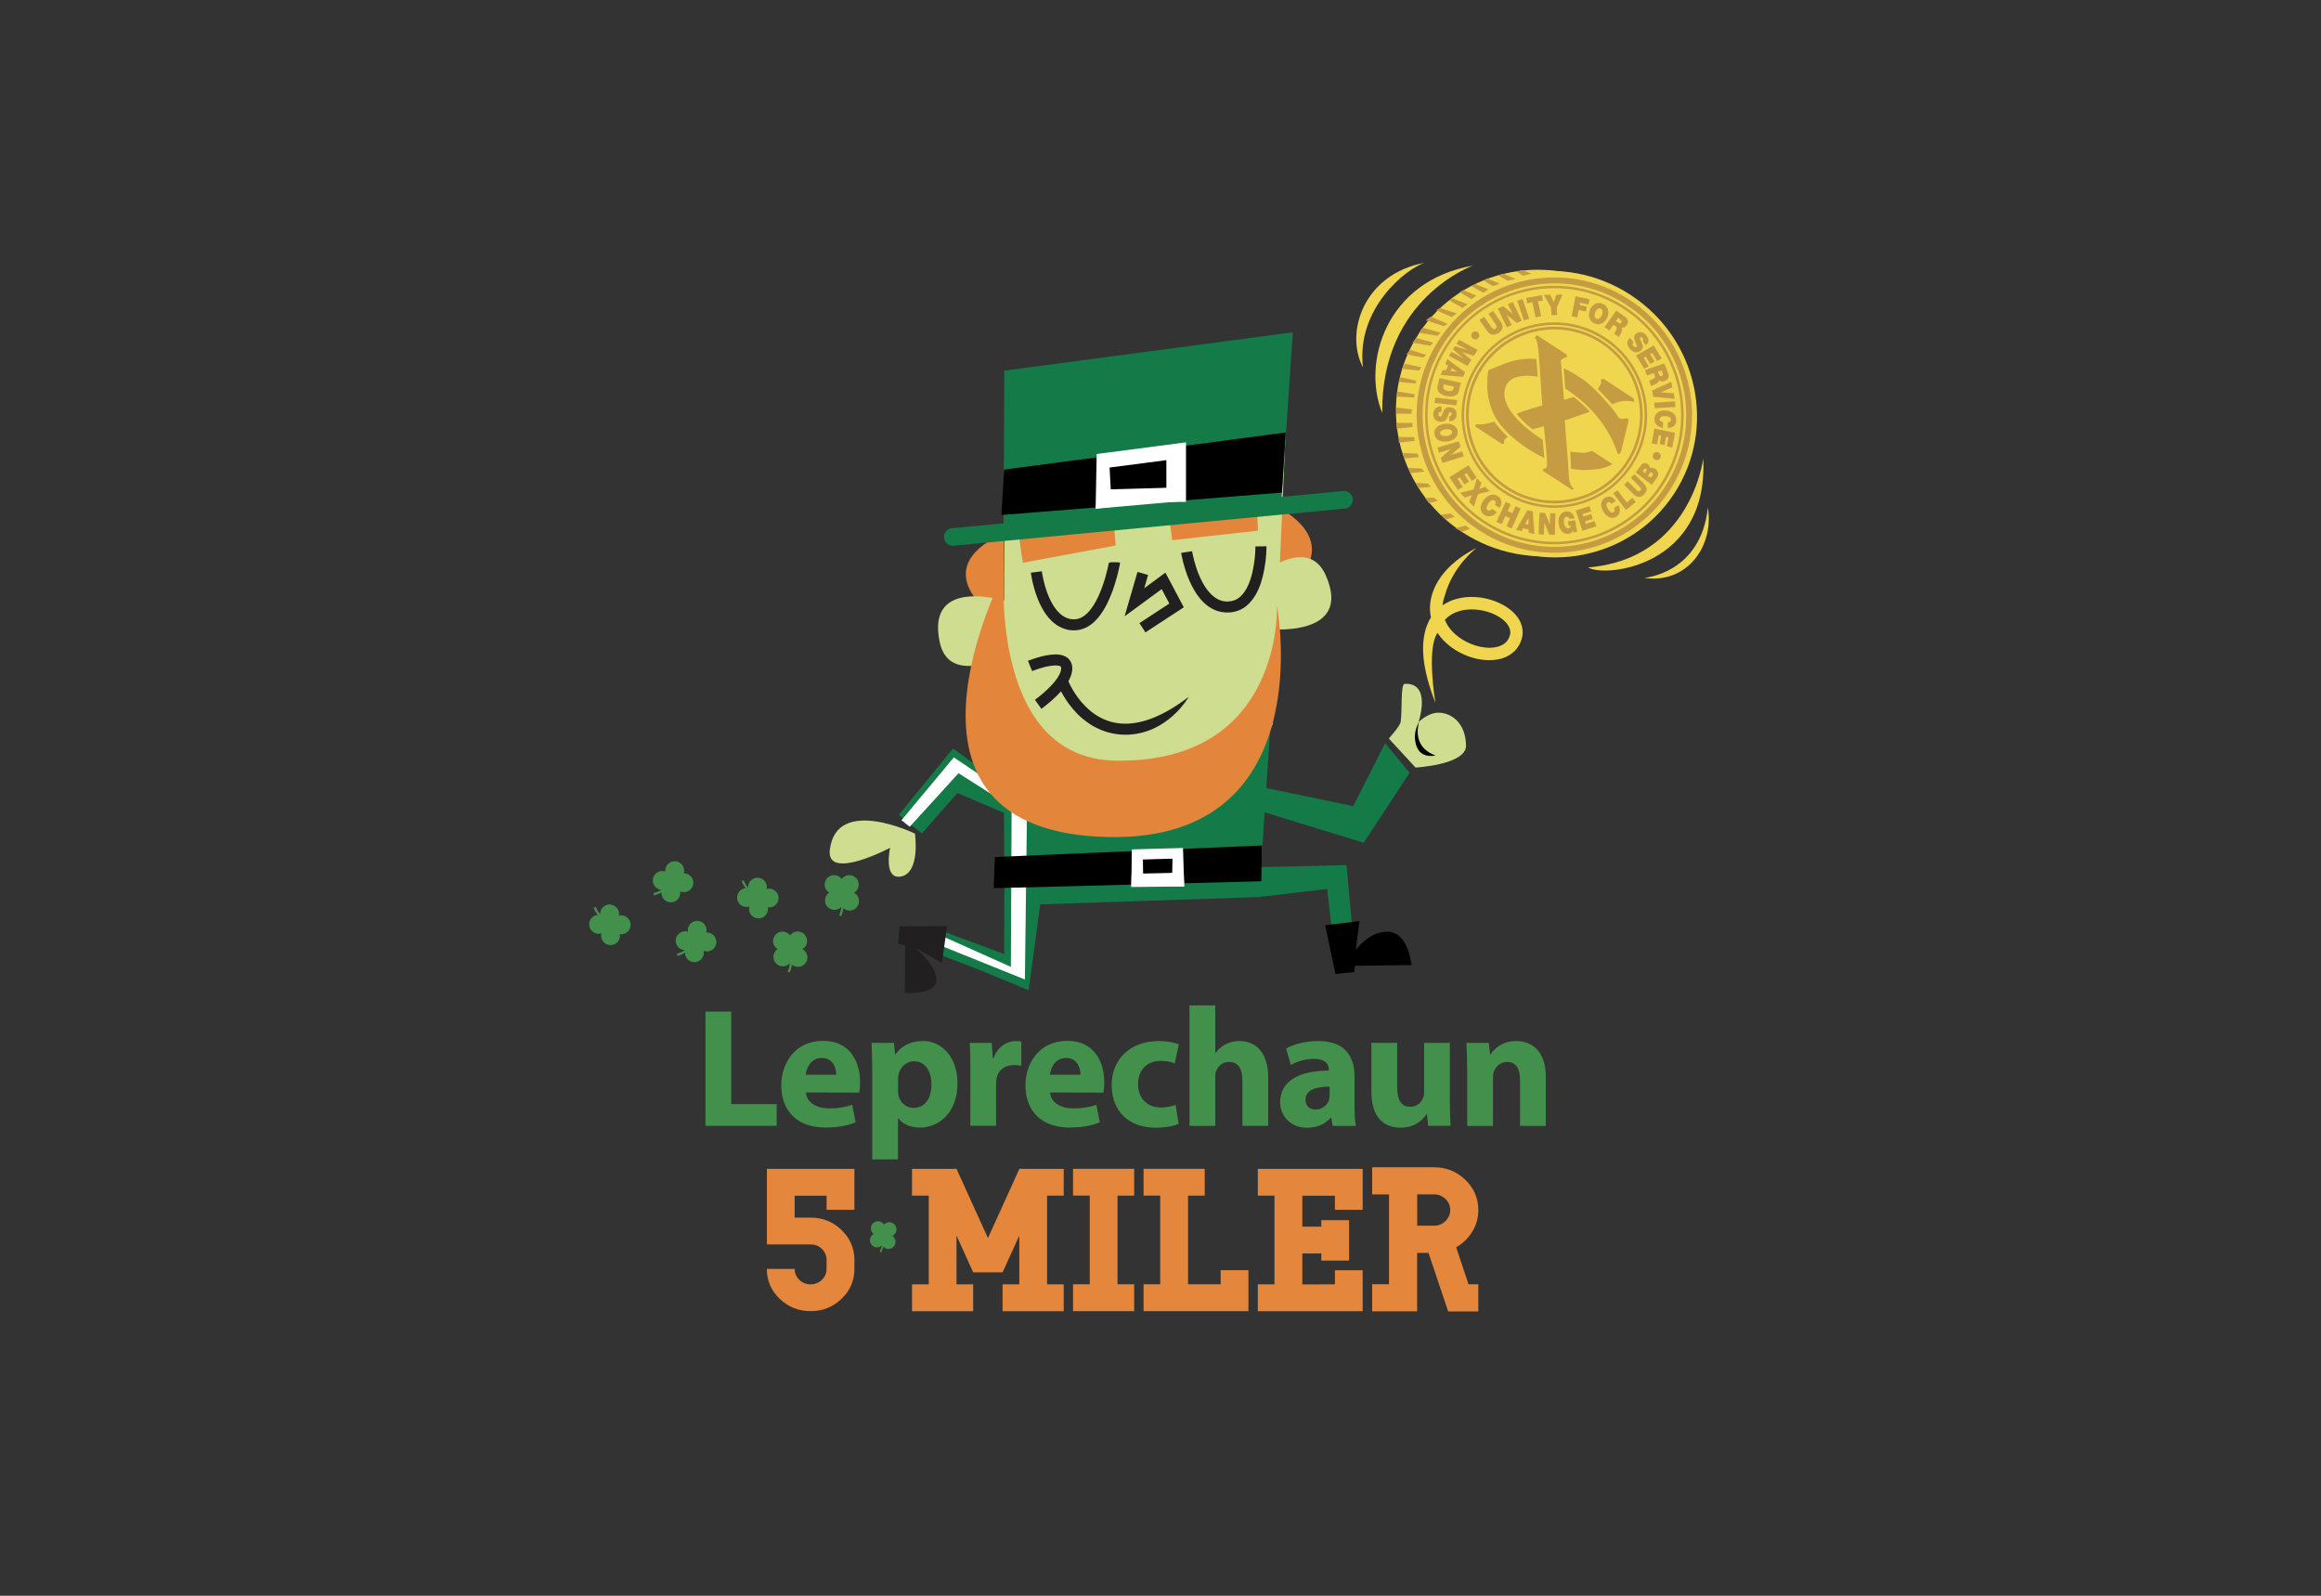 <?xml version="1.0" encoding="UTF-8"?>
<!-- Generator: Adobe Illustrator 27.0.0, SVG Export Plug-In . SVG Version: 6.00 Build 0)  -->
<svg xmlns="http://www.w3.org/2000/svg" xmlns:xlink="http://www.w3.org/1999/xlink" version="1.1" id="Layer_1" x="0px" y="0px" viewBox="0 0 336 231" style="enable-background:new 0 0 336 231;" xml:space="preserve">
<rect x="0" y="0" width="336" height="231" fill="#333333" stroke="none"/>
<style type="text/css">
	.st0{fill:#E4873C;}
	.st1{fill:#43904D;}
	.st2{fill:#E3863C;}
	.st3{fill:#CFDD91;}
	.st4{fill:#137A48;}
	.st5{fill:#221F20;}
	.st6{fill:#FFFFFF;}
	.st7{fill:#F0D64F;}
	.st8{fill:#C69C43;}
</style>
<g id="Leprechaun_x5F_5_x5F_Miler">
	<g>
		<g>
			<g>
				<path class="st0" d="M119.66,183.47v-1.29c-0.06-0.57-0.3-1.05-0.74-1.45c-0.44-0.4-0.96-0.59-1.56-0.59c-1.06,0-2.12,0-3.18,0      s-2.11,0-3.16,0c0-1.82,0-3.64,0-5.46c0-1.83,0-3.65,0-5.48h12.67v5.93h-4.03v-2.04h-4.62v3.17h2.32c1.71,0,3.17,0.58,4.4,1.73      c1.22,1.16,1.87,2.55,1.93,4.19v1.29c0,0.04,0,0.07,0,0.11s0,0.07,0,0.1c0,1.69-0.62,3.14-1.86,4.33s-2.73,1.79-4.47,1.79      c-1.75,0-3.25-0.6-4.49-1.79c-1.24-1.19-1.86-2.64-1.86-4.33h4.03c0,0.62,0.23,1.15,0.67,1.59c0.45,0.43,1,0.65,1.64,0.65      c0.63,0,1.18-0.22,1.63-0.65s0.68-0.96,0.68-1.59c0-0.03,0-0.06-0.01-0.1C119.67,183.54,119.66,183.51,119.66,183.47z"></path>
				<path class="st0" d="M147.56,185.92v-7.06l-2.42,5.32h-4.26l-2.41-5.32v7.06h2.41v3.89h-8.85v-3.89h2.42v-12.84h-2.42v-3.88      h6.44l4.55,10.02l4.55-10.02h6.42v3.88h-2.41v12.84h2.41v3.89h-8.85v-3.89H147.56z"></path>
				<path class="st0" d="M164.19,173.08h-2.41c0,2.1,0,3.56,0,4.37c0,0.82,0,1.5,0,2.05s0,1.24,0,2.05s0,2.27,0,4.36h2.41v3.89      h-8.85v-3.89h2.42v-12.84h-2.42v-3.88h8.85V173.08z"></path>
				<path class="st0" d="M174.4,173.08h-2.41c0,2.1,0,3.56,0,4.37c0,0.82,0,1.5,0,2.05s0,1.24,0,2.05s0,2.27,0,4.36h4.72v-2.04h4.02      v5.93h-15.18v-3.89h2.41v-12.84h-2.41v-3.88h8.85V173.08z"></path>
				<path class="st0" d="M193.25,185.92v-2.04h4.02v5.93c-2.53,0-5.06,0-7.59,0s-5.06,0-7.59,0v-3.89h2.41v-12.84h-2.41v-3.88h15.18      v5.93h-4.02v-2.04h-4.72v4.48h2.75v-0.94h4.02v5.85h-4.02v-1.03h-2.75v4.48L193.25,185.92L193.25,185.92z"></path>
				<path class="st0" d="M205.15,181.36c0,1.41,0,2.83,0,4.24s0,2.82,0,4.23h-6.51v-3.93h2.44v-13h-2.44v-3.93h8.96      c1.77,0,3.27,0.61,4.53,1.82c1.26,1.22,1.88,2.67,1.88,4.38c0,1.15-0.3,2.2-0.89,3.15s-1.37,1.69-2.32,2.23l1.79,5.36h1.42v3.93      c-0.74,0-1.47,0-2.2,0s-1.45,0-2.17,0l-2.84-8.47h-1.65V181.36z M207.61,177.43c0.63,0,1.18-0.22,1.64-0.67      c0.46-0.44,0.69-0.98,0.69-1.6c0-0.62-0.23-1.16-0.69-1.6s-1.01-0.67-1.64-0.67h-2.45v4.54L207.61,177.43L207.61,177.43z"></path>
			</g>
			<g>
				<path class="st1" d="M129.78,177.96c0,0.57-0.46,1.03-1.03,1.03c-0.57,0-1.03-0.46-1.03-1.03c0-0.57,0.46-1.03,1.03-1.03      C129.32,176.93,129.78,177.39,129.78,177.96z"></path>
				<path class="st1" d="M129.64,179.76c0,0.57-0.46,1.03-1.03,1.03c-0.57,0-1.03-0.46-1.03-1.03c0-0.57,0.46-1.03,1.03-1.03      S129.64,179.19,129.64,179.76z"></path>
				<path class="st1" d="M128.8,178.77c0,0.57-0.46,1.03-1.03,1.03s-1.03-0.46-1.03-1.03c0-0.57,0.46-1.03,1.03-1.03      C128.34,177.74,128.8,178.21,128.8,178.77z"></path>
				<path class="st1" d="M128,179.54c0,0.57-0.46,1.03-1.03,1.03s-1.03-0.46-1.03-1.03c0-0.57,0.46-1.03,1.03-1.03      S128,178.97,128,179.54z"></path>
				<path class="st1" d="M128.13,177.81c0,0.57-0.46,1.03-1.03,1.03s-1.03-0.46-1.03-1.03c0-0.57,0.46-1.03,1.03-1.03      C127.67,176.78,128.13,177.24,128.13,177.81z"></path>
				<path class="st1" d="M127.33,181.17c0.28-0.45,0.37-0.97,0.37-1.44l0,0c0-0.35-0.05-0.68-0.1-0.91l0,0      c-0.05-0.23-0.1-0.37-0.1-0.37l0,0l0,0l0.24-0.08c0,0.01,0.21,0.61,0.21,1.36l0,0c0,0.5-0.09,1.07-0.41,1.58l0,0L127.33,181.17      L127.33,181.17z"></path>
			</g>
			<g>
				<path class="st1" d="M102.13,146.43h3.73v13.4h6.58v3.14h-10.31C102.13,162.97,102.13,146.43,102.13,146.43z"></path>
				<path class="st1" d="M116.67,158.14c0.12,1.57,1.64,2.31,3.39,2.31c1.28,0,2.31-0.17,3.31-0.52l0.49,2.53      c-1.23,0.52-2.72,0.76-4.35,0.76c-4.08,0-6.41-2.36-6.41-6.14c0-3.04,1.91-6.41,6.06-6.41c3.88,0,5.35,3.02,5.35,5.99      c0,0.64-0.07,1.2-0.12,1.5L116.67,158.14z M121.06,155.58c0-0.88-0.39-2.43-2.09-2.43c-1.6,0-2.23,1.45-2.33,2.43H121.06z"></path>
				<path class="st1" d="M126.27,154.99c0-1.57-0.05-2.9-0.1-4.03h3.24l0.17,1.67h0.05c0.88-1.25,2.26-1.94,4-1.94      c2.63,0,4.98,2.28,4.98,6.11c0,4.37-2.77,6.43-5.45,6.43c-1.45,0-2.58-0.59-3.12-1.37H130v5.97h-3.73V154.99z M130,157.82      c0,0.29,0.02,0.54,0.07,0.79c0.25,1.01,1.1,1.77,2.19,1.77c1.62,0,2.58-1.35,2.58-3.39c0-1.91-0.86-3.36-2.53-3.36      c-1.06,0-1.99,0.79-2.23,1.89c-0.05,0.2-0.07,0.44-0.07,0.66v1.64H130z"></path>
				<path class="st1" d="M140.48,154.92c0-1.77-0.02-2.92-0.1-3.95h3.19l0.15,2.23h0.1c0.61-1.77,2.06-2.5,3.24-2.5      c0.34,0,0.52,0.02,0.79,0.07v3.51c-0.32-0.05-0.61-0.1-1.03-0.1c-1.37,0-2.31,0.71-2.55,1.89c-0.05,0.25-0.07,0.52-0.07,0.83      v6.06h-3.73L140.48,154.92z"></path>
				<path class="st1" d="M152.02,158.14c0.12,1.57,1.64,2.31,3.39,2.31c1.28,0,2.31-0.17,3.31-0.52l0.49,2.53      c-1.23,0.52-2.72,0.76-4.35,0.76c-4.08,0-6.41-2.36-6.41-6.14c0-3.04,1.91-6.41,6.06-6.41c3.88,0,5.35,3.02,5.35,5.99      c0,0.64-0.07,1.2-0.12,1.5L152.02,158.14z M156.42,155.58c0-0.88-0.39-2.43-2.09-2.43c-1.6,0-2.23,1.45-2.33,2.43H156.42z"></path>
				<path class="st1" d="M170.63,162.68c-0.66,0.32-1.91,0.56-3.34,0.56c-3.88,0-6.36-2.38-6.36-6.16c0-3.51,2.41-6.38,6.87-6.38      c0.98,0,2.06,0.17,2.85,0.47l-0.59,2.77c-0.44-0.2-1.1-0.37-2.09-0.37c-1.96,0-3.24,1.4-3.22,3.36c0,2.21,1.47,3.39,3.29,3.39      c0.88,0,1.57-0.15,2.14-0.39L170.63,162.68z"></path>
				<path class="st1" d="M172.2,145.54h3.73v6.87h0.05c0.39-0.54,0.88-0.96,1.47-1.25c0.56-0.29,1.25-0.47,1.94-0.47      c2.38,0,4.2,1.64,4.2,5.28v7h-3.73v-6.6c0-1.57-0.54-2.65-1.94-2.65c-0.98,0-1.6,0.64-1.87,1.33c-0.1,0.22-0.12,0.54-0.12,0.81      v7.12h-3.73L172.2,145.54L172.2,145.54z"></path>
				<path class="st1" d="M196.09,160.08c0,1.13,0.05,2.23,0.2,2.9h-3.36l-0.22-1.2h-0.07c-0.79,0.96-2.01,1.47-3.44,1.47      c-2.43,0-3.88-1.77-3.88-3.68c0-3.12,2.8-4.59,7.05-4.59v-0.15c0-0.64-0.34-1.55-2.19-1.55c-1.23,0-2.53,0.42-3.31,0.88      l-0.69-2.38c0.83-0.47,2.48-1.08,4.66-1.08c4,0,5.25,2.36,5.25,5.18L196.09,160.08L196.09,160.08z M192.48,157.3      c-1.97,0-3.49,0.47-3.49,1.89c0,0.96,0.64,1.42,1.47,1.42c0.91,0,1.69-0.61,1.94-1.38c0.05-0.2,0.08-0.42,0.08-0.64V157.3z"></path>
				<path class="st1" d="M209.89,159.12c0,1.57,0.05,2.85,0.1,3.85h-3.24l-0.17-1.69h-0.07c-0.47,0.74-1.6,1.96-3.76,1.96      c-2.45,0-4.22-1.52-4.22-5.23v-7.05h3.73v6.46c0,1.74,0.56,2.8,1.89,2.8c1.03,0,1.64-0.71,1.86-1.3      c0.1-0.22,0.15-0.49,0.15-0.81v-7.14h3.73L209.89,159.12L209.89,159.12z"></path>
				<path class="st1" d="M212.39,154.8c0-1.5-0.05-2.75-0.1-3.83h3.24l0.17,1.67h0.07c0.49-0.79,1.69-1.94,3.71-1.94      c2.46,0,4.3,1.64,4.3,5.18v7.1h-3.73v-6.65c0-1.55-0.54-2.6-1.89-2.6c-1.03,0-1.64,0.71-1.91,1.4c-0.1,0.25-0.12,0.59-0.12,0.93      v6.92h-3.73v-8.18H212.39z"></path>
			</g>
		</g>
		<g>
			<g>
				<path class="st1" d="M124.31,127.92c0.07,0.75-0.48,1.42-1.23,1.49s-1.42-0.48-1.49-1.23s0.48-1.42,1.23-1.49      C123.57,126.62,124.24,127.17,124.31,127.92z"></path>
				<path class="st1" d="M124.35,130.31c0.07,0.75-0.48,1.42-1.23,1.49s-1.42-0.48-1.49-1.23s0.48-1.42,1.23-1.49      S124.28,129.56,124.35,130.31z"></path>
				<path class="st1" d="M123.12,129.11c0.07,0.75-0.48,1.42-1.23,1.49s-1.42-0.48-1.49-1.23s0.48-1.42,1.23-1.49      C122.39,127.81,123.05,128.36,123.12,129.11z"></path>
				<path class="st1" d="M122.16,130.22c0.07,0.75-0.48,1.42-1.23,1.49s-1.42-0.48-1.49-1.23s0.48-1.42,1.23-1.49      C121.42,128.92,122.09,129.47,122.16,130.22z"></path>
				<path class="st1" d="M122.11,127.92c0.07,0.75-0.48,1.42-1.23,1.49s-1.42-0.48-1.49-1.23s0.48-1.42,1.23-1.49      C121.37,126.62,122.03,127.17,122.11,127.92z"></path>
				<path class="st1" d="M121.47,132.47c0.32-0.63,0.37-1.33,0.31-1.95l0,0c-0.04-0.47-0.15-0.89-0.25-1.19l0,0      c-0.1-0.3-0.18-0.48-0.18-0.48l0,0l0,0l0.31-0.14c0,0.01,0.36,0.78,0.45,1.78l0,0c0.06,0.66,0.01,1.43-0.35,2.14l0,0      L121.47,132.47L121.47,132.47z"></path>
			</g>
			<path class="st1" d="M116.84,136.08c0.07,0.75-0.48,1.42-1.23,1.49s-1.42-0.48-1.49-1.23s0.48-1.42,1.23-1.49     C116.11,134.78,116.77,135.33,116.84,136.08z"></path>
			<path class="st1" d="M116.88,138.47c0.07,0.75-0.48,1.42-1.23,1.49s-1.42-0.48-1.49-1.23s0.48-1.42,1.23-1.49     S116.81,137.72,116.88,138.47z"></path>
			<path class="st1" d="M115.66,137.28c0.07,0.75-0.48,1.42-1.23,1.49s-1.42-0.48-1.49-1.23s0.48-1.42,1.23-1.49     C114.92,135.98,115.58,136.53,115.66,137.28z"></path>
			<path class="st1" d="M114.69,138.39c0.07,0.75-0.48,1.42-1.23,1.49s-1.42-0.48-1.49-1.23s0.48-1.42,1.23-1.49     C113.95,137.09,114.62,137.64,114.69,138.39z"></path>
			<path class="st1" d="M114.64,136.09c0.07,0.75-0.48,1.42-1.23,1.49s-1.42-0.48-1.49-1.23s0.48-1.42,1.23-1.49     S114.57,135.34,114.64,136.09z"></path>
			<path class="st1" d="M114.01,140.63c0.32-0.63,0.37-1.33,0.31-1.95l0,0c-0.04-0.47-0.15-0.89-0.25-1.19l0,0     c-0.1-0.3-0.18-0.48-0.18-0.48l0,0l0,0l0.31-0.14c0,0.01,0.36,0.78,0.45,1.78l0,0c0.06,0.66,0.01,1.43-0.35,2.14l0,0     L114.01,140.63L114.01,140.63z"></path>
			<g>
				<path class="st1" d="M108.94,132.64c-0.59-0.48-0.68-1.33-0.2-1.92c0.47-0.59,1.33-0.68,1.92-0.2c0.59,0.47,0.68,1.33,0.2,1.92      C110.39,133.02,109.53,133.11,108.94,132.64z"></path>
				<path class="st1" d="M107.21,130.99c-0.59-0.47-0.68-1.33-0.2-1.92c0.47-0.59,1.33-0.68,1.92-0.2c0.59,0.47,0.68,1.33,0.2,1.92      C108.65,131.37,107.79,131.46,107.21,130.99z"></path>
				<path class="st1" d="M108.92,130.95c-0.59-0.47-0.68-1.33-0.2-1.92c0.47-0.59,1.33-0.68,1.92-0.2c0.58,0.47,0.68,1.33,0.2,1.92      C110.36,131.34,109.5,131.43,108.92,130.95z"></path>
				<path class="st1" d="M108.8,129.48c-0.59-0.47-0.68-1.33-0.2-1.92s1.33-0.68,1.92-0.2c0.59,0.47,0.68,1.33,0.2,1.92      S109.38,129.96,108.8,129.48z"></path>
				<path class="st1" d="M110.48,131.06c-0.59-0.47-0.68-1.33-0.2-1.92c0.47-0.59,1.33-0.68,1.92-0.2c0.59,0.47,0.68,1.33,0.2,1.92      C111.93,131.44,111.07,131.53,110.48,131.06z"></path>
				<path class="st1" d="M107.35,127.54l0.32-0.11c0.29,0.84,0.95,1.46,1.55,1.86l0,0c0.6,0.4,1.12,0.59,1.12,0.59l0,0l0,0      l-0.12,0.32C110.21,130.19,108.01,129.42,107.35,127.54L107.35,127.54z"></path>
			</g>
			<g>
				<path class="st1" d="M87.53,136.51c-0.59-0.47-0.68-1.33-0.2-1.92c0.47-0.59,1.33-0.68,1.92-0.2c0.59,0.47,0.67,1.33,0.2,1.92      C88.98,136.89,88.12,136.98,87.53,136.51z"></path>
				<path class="st1" d="M85.8,134.86c-0.59-0.47-0.68-1.33-0.2-1.92c0.47-0.59,1.33-0.68,1.92-0.2c0.59,0.47,0.68,1.33,0.2,1.92      C87.25,135.25,86.39,135.34,85.8,134.86z"></path>
				<path class="st1" d="M87.51,134.83c-0.59-0.47-0.68-1.33-0.2-1.92c0.47-0.59,1.33-0.68,1.92-0.2c0.59,0.47,0.68,1.33,0.2,1.92      C88.96,135.21,88.1,135.3,87.51,134.83z"></path>
				<path class="st1" d="M87.39,133.36c-0.59-0.48-0.68-1.33-0.2-1.92c0.47-0.59,1.33-0.68,1.92-0.2c0.59,0.47,0.68,1.33,0.2,1.92      C88.84,133.74,87.98,133.83,87.39,133.36z"></path>
				<path class="st1" d="M89.07,134.93c-0.59-0.47-0.68-1.33-0.2-1.92c0.47-0.59,1.33-0.68,1.92-0.2c0.58,0.47,0.67,1.33,0.2,1.92      C90.52,135.32,89.66,135.41,89.07,134.93z"></path>
				<path class="st1" d="M85.95,131.41l0.32-0.11c0.29,0.84,0.95,1.46,1.55,1.86l0,0c0.6,0.4,1.12,0.59,1.12,0.59l0,0l-0.11,0.32      C88.81,134.06,86.6,133.3,85.95,131.41L85.95,131.41z"></path>
			</g>
			<path class="st1" d="M103.3,137.32c-0.53,0.53-1.4,0.54-1.93,0c-0.53-0.53-0.53-1.4,0-1.93s1.4-0.54,1.93,0     C103.83,135.93,103.84,136.79,103.3,137.32z"></path>
			<path class="st1" d="M101.49,138.88c-0.53,0.53-1.4,0.54-1.93,0c-0.53-0.53-0.53-1.4,0-1.93s1.4-0.53,1.93,0     C102.02,137.48,102.02,138.35,101.49,138.88z"></path>
			<path class="st1" d="M101.62,137.17c-0.53,0.53-1.4,0.53-1.93,0s-0.53-1.4,0-1.93s1.4-0.53,1.93,0     C102.16,135.77,102.16,136.64,101.62,137.17z"></path>
			<path class="st1" d="M100.15,137.14c-0.53,0.53-1.4,0.54-1.93,0c-0.53-0.53-0.53-1.4,0-1.93s1.4-0.53,1.93,0     S100.69,136.61,100.15,137.14z"></path>
			<path class="st1" d="M101.89,135.63c-0.53,0.53-1.4,0.53-1.93,0s-0.53-1.4,0-1.93s1.4-0.54,1.93,0     C102.42,134.23,102.42,135.1,101.89,135.63z"></path>
			<path class="st1" d="M97.99,138.05c0.87-0.2,1.55-0.79,2.01-1.35l0,0c0.46-0.55,0.7-1.05,0.7-1.05l0,0l0,0l0.31,0.15     c-0.01,0.01-1,2.12-2.94,2.58l0,0L97.99,138.05L97.99,138.05z"></path>
			<g>
				<path class="st1" d="M99.93,128.79c-0.55,0.51-1.42,0.47-1.93-0.08c-0.51-0.56-0.47-1.42,0.08-1.93      c0.56-0.51,1.42-0.47,1.93,0.08C100.52,127.42,100.49,128.28,99.93,128.79z"></path>
				<path class="st1" d="M98.04,130.26c-0.56,0.51-1.42,0.47-1.93-0.08c-0.51-0.56-0.47-1.42,0.08-1.93      c0.56-0.51,1.42-0.47,1.93,0.09C98.64,128.89,98.6,129.76,98.04,130.26z"></path>
				<path class="st1" d="M98.26,128.57c-0.56,0.51-1.42,0.47-1.93-0.08c-0.51-0.56-0.47-1.42,0.08-1.93      c0.56-0.51,1.42-0.47,1.93,0.08C98.85,127.19,98.82,128.06,98.26,128.57z"></path>
				<path class="st1" d="M96.79,128.47c-0.56,0.51-1.42,0.47-1.93-0.09s-0.47-1.42,0.08-1.93c0.56-0.51,1.42-0.47,1.93,0.08      C97.39,127.1,97.35,127.96,96.79,128.47z"></path>
				<path class="st1" d="M98.6,127.04c-0.56,0.51-1.42,0.47-1.93-0.08c-0.51-0.56-0.47-1.42,0.08-1.93      c0.56-0.51,1.42-0.47,1.93,0.08C99.19,125.67,99.16,126.53,98.6,127.04z"></path>
				<path class="st1" d="M94.59,129.27c0.87-0.16,1.58-0.72,2.07-1.25l0,0c0.49-0.53,0.75-1.02,0.75-1.02l0,0l0.3,0.16      c-0.01,0.01-1.1,2.08-3.06,2.45l0,0L94.59,129.27L94.59,129.27z"></path>
			</g>
			<g>
				<path class="st2" d="M145.33,77.14v13.11C145.33,90.25,132.92,82.95,145.33,77.14z"></path>
				<path class="st2" d="M185.42,73.63l-0.88,13.08C184.54,86.71,196.04,80.03,185.42,73.63z"></path>
				<polygon class="st3" points="145.45,65.27 145.28,108.34 163.43,120.1 178.54,118.39 184.26,104.76 186.21,60.34     "></polygon>
				<polygon class="st2" points="148.07,81.46 161.5,78.97 161.18,74.75 147.24,75.87     "></polygon>
				<polygon class="st2" points="169.69,78.19 182.12,76.82 181.87,72.35 169.07,73.29     "></polygon>
				<path class="st4" d="M145.39,129.51l-0.02,8.59l-10.46-3.87c0,0-1.04,2.1-2.59,2.78c4.26,1.07,16.59,6.35,16.59,6.35l1.92-14.16      L145.39,129.51z"></path>
				<path class="st4" d="M181.66,125.54l13.27-0.31l1.15,12.66c0,0,5.76-6.93,6.82,1.49c-5.22,0.11-9.55-0.03-9.55-0.03l-1.22-10.66      l-10.17,1.19L181.66,125.54z"></path>
				<polygon class="st4" points="145.28,107.73 165.53,113.89 184.14,101.65 182.26,129.86 145.42,131.09     "></polygon>
				<polygon class="st4" points="145.28,76.55 185.45,73.25 187.16,48.1 145.39,53.65     "></polygon>
				<polygon points="145.36,67.98 186.11,62.61 185.58,71.3 144.97,74.55     "></polygon>
				<path class="st4" d="M136.66,77.85c-0.07-0.7,0.45-1.33,1.15-1.39l0,0l56.63-5.38c0.7-0.07,1.33,0.45,1.39,1.15l0,0      c0.07,0.7-0.45,1.33-1.15,1.39l0,0L138.05,79c-0.04,0-0.08,0.01-0.12,0.01l0,0C137.28,79,136.72,78.51,136.66,77.85      L136.66,77.85z"></path>
				<path class="st5" d="M151.77,89.38c-0.71-0.84-1.21-1.84-1.58-2.79l0,0c-0.74-1.9-0.95-3.66-0.96-3.69l0,0l1.59-0.2      c0,0,0.01,0.05,0.02,0.15l0,0c0.02,0.1,0.04,0.25,0.08,0.44l0,0c0.07,0.38,0.18,0.9,0.35,1.49l0,0      c0.33,1.18,0.91,2.61,1.73,3.58l0,0c0.55,0.65,1.17,1.09,1.93,1.24l0,0c0.16,0.03,0.33,0.05,0.51,0.05l0,0      c0.72,0.01,1.34-0.29,1.95-0.88l0,0c0.61-0.58,1.15-1.45,1.59-2.39l0,0c0.89-1.89,1.38-4.06,1.54-4.88l0,0      c0.04-0.22,1.64-0.07,1.64-0.07c0,0.01-0.02,0.14-0.07,0.38l0,0c-0.13,0.66-0.45,2.11-1.01,3.67l0,0      c-0.57,1.56-1.37,3.26-2.58,4.44l0,0c-0.8,0.79-1.86,1.35-3.1,1.33l0,0c-0.27-0.01-0.53-0.03-0.78-0.08l0,0      C153.41,90.92,152.47,90.22,151.77,89.38L151.77,89.38z"></path>
				<polygon class="st5" points="164.95,90.2 169.28,87.37 168.17,85.28 162.8,89.22 164.67,82.79 166.2,83.23 165.65,85.15       168.71,82.89 171.37,87.91 165.82,91.54     "></polygon>
				<path class="st5" d="M155.31,102.62c-1.55-1.83-2.22-3.63-2.24-3.68l0,0l1.5-0.56c0,0,0,0.01,0.02,0.06l0,0      c0.02,0.04,0.05,0.11,0.08,0.2l0,0c0.08,0.17,0.19,0.42,0.36,0.73l0,0c0.32,0.61,0.82,1.42,1.5,2.23l0,0      c1.38,1.61,3.42,3.16,6.39,3.16l0,0c2.34,0,5.36-0.97,9.16-3.88l0,0c0,0-3.03,5.45-9.16,5.48l0,0      C159.36,106.34,156.85,104.44,155.31,102.62L155.31,102.62z"></path>
				<polygon class="st6" points="158.61,73.64 158.76,65.72 171.69,64.03 171.69,72.66 168.85,72.66 168.85,66.61 160.63,67.68       160.93,73.37     "></polygon>
				<polygon class="st4" points="181.89,113.78 195.9,116.69 200.52,107.57 204.06,111.87 197.42,122 181.5,117.11     "></polygon>
				<path class="st3" d="M132.45,120.67c0,0,0.83,5.61-1.98,6.2c-2.64,0.56-1.62-4.14-1.62-4.14s-9.29,4.91-8.72,0.26      C121.1,115.14,132.45,120.67,132.45,120.67z"></path>
				<polygon class="st6" points="158.61,73.64 171.43,72.51 171.63,70.53 159.14,70.88     "></polygon>
				<path class="st3" d="M146.07,87.14c0,0-12.1-4.02-10.04,5.79c1.52,7.25,11.68,0.89,11.68,0.89L146.07,87.14z"></path>
				<polygon class="st4" points="146.68,114.76 137.97,108.34 130.11,117.98 133.46,120.66 138.6,114.79 146.57,118.21     "></polygon>
				<path class="st5" d="M131.37,134.05"></path>
				<path d="M191.83,133.93l4.97-0.59l-0.52,4.17c0,0,1.84-2.64,4.52-2.64c3.16,0,3.52,4.83,3.52,4.83s-6.08,0.07-8.16,0.1      l-0.13,0.93c0,0-3.21,0.28-2.7,0.28L191.83,133.93z"></path>
				<polyline class="st6" points="136.43,135.53 146.34,139.96 146.49,107.37 148.8,107.16 148.37,141.79 136.03,136.82       136.39,135.65     "></polyline>
				<path class="st5" d="M132.35,137.15l4.01,2.22l0.75-5.32l-6.88,0.06l-0.21,2.51l1,0.23l-0.03,6.87c0,0,4.56,0.39,4.56-1.9      C135.54,139.54,132.35,137.15,132.35,137.15z"></path>
				<polygon points="143.85,128.57 182.59,127.57 182.68,122.39 144.02,124.06     "></polygon>
				<polygon class="st6" points="163.79,128.21 163.84,122.96 171.26,122.75 171.43,128.32 169.67,128.29 169.73,124.3       165.45,124.42 165.51,128.12     "></polygon>
				<polygon class="st6" points="171.42,128.32 171.36,126.31 163.82,126.49 163.75,128.4     "></polygon>
				<polygon class="st6" points="131.7,119.68 138.76,111.93 147.38,117.4 147.79,116.16 138.08,109.64 130.5,118.74     "></polygon>
				<path class="st3" d="M183.14,82.63c2.79-1.86,6.92-3.59,8.8,0.69c4.03,9.17-8.63,7.73-8.63,7.73L183.14,82.63z"></path>
				<path class="st2" d="M145.34,82.96c0,0-2.02,26.88,16.18,27.15c24.35,0.36,23.34-22.48,23.34-22.48s6.5,34.14-24.37,33.54      C125.63,120.49,145.34,82.96,145.34,82.96z"></path>
				<path class="st5" d="M149.82,101.3c0,0,0.13-0.09,0.36-0.27l0,0c0.23-0.17,0.54-0.43,0.89-0.73l0,0c0.7-0.6,1.53-1.43,2.04-2.21      l0,0c0.34-0.52,0.52-1.01,0.51-1.32l0,0c0-0.04,0-0.07,0-0.1l0,0c-0.04-0.18-0.03-0.15-0.12-0.22l0,0      c-0.1-0.06-0.36-0.13-0.7-0.12l0,0c-0.97-0.01-2.43,0.45-3.05,0.69l0,0c-0.2,0.07-0.32,0.12-0.33,0.12l0,0l-0.61-1.48      c0.05-0.01,2.16-0.91,3.99-0.93l0,0c0.51,0,1.02,0.07,1.5,0.34l0,0c0.49,0.26,0.87,0.83,0.92,1.45l0,0      c0.01,0.09,0.01,0.17,0.01,0.25l0,0c-0.01,0.81-0.35,1.54-0.78,2.2l0,0c-0.44,0.66-0.99,1.27-1.53,1.81l0,0      c-1.09,1.06-2.14,1.81-2.16,1.83l0,0L149.82,101.3L149.82,101.3z M149.4,97.14L149.4,97.14L149.4,97.14L149.4,97.14L149.4,97.14      L149.4,97.14z"></path>
				<path class="st5" d="M174.03,86.99c-0.81-0.87-1.4-1.92-1.85-2.94l0,0c-0.88-2.04-1.18-3.97-1.19-4.01l0,0l1.58-0.25      c0,0,0.01,0.05,0.03,0.16l0,0c0.02,0.11,0.06,0.28,0.1,0.48l0,0c0.09,0.41,0.24,0.99,0.44,1.63l0,0      c0.41,1.28,1.1,2.83,2.05,3.82l0,0c0.63,0.67,1.34,1.1,2.19,1.18l0,0c0.14,0.01,0.28,0.02,0.43,0.01l0,0      c0.68-0.03,1.18-0.24,1.64-0.61l0,0c0.45-0.37,0.84-0.91,1.15-1.55l0,0c0.63-1.28,0.92-2.94,1.05-4.16l0,0      c0.05-0.49,0.07-0.91,0.08-1.2l0,0c0.01-0.29,0.01-0.45,0.01-0.45l0,0l1.6-0.02c0,0.02,0.01,0.77-0.1,1.83l0,0      c-0.23,1.97-0.73,5.05-2.78,6.78l0,0c-0.69,0.57-1.57,0.94-2.6,0.97l0,0c-0.22,0.01-0.43,0-0.64-0.02l0,0      C175.91,88.53,174.84,87.85,174.03,86.99L174.03,86.99z"></path>
				<g>
					<path class="st3" d="M201.07,106.93c-0.07-0.07,1.61-1.71,1.71-2.5c0.23-1.87-0.04-5.41,0.58-5.44       c3.95-0.18,1.99,5.55,1.99,5.55s1.28-1.3,2.74-1.37c1.88-0.08,4.09,1.37,4.14,4.75c0.05,2.79-7.31,3.19-7.31,3.19       S201.1,106.97,201.07,106.93z"></path>
					<g>
						<path d="M207.81,109.36c-3.71-1.37-2.28-4.88-2.43-4.82c-0.17,0.46-0.68,1.28-0.52,2.63        C205.21,110.07,207.81,109.36,207.81,109.36z"></path>
					</g>
				</g>
			</g>
			<path class="st7" d="M206.54,90.63c0.17-0.46,0.37-0.88,0.61-1.25l0,0c-0.25-1.17-0.18-2.48,0.33-3.82l0,0     c0.79-2.12,2.36-3.65,3.71-4.67l0,0c1.35-1.02,2.5-1.54,2.54-1.56l0,0c0,0-3.39,2.57-4.56,6.85l0,0     c-0.18,0.51-0.29,0.99-0.33,1.44l0,0c0.63-0.43,1.32-0.74,2.03-0.93l0,0c1.84-0.5,3.83-0.3,5.53,0.33l0,0     c1.23,0.46,2.32,1.15,3.08,2.06l0,0c0.76,0.9,1.18,2.12,0.82,3.37l0,0c-0.03,0.12-0.07,0.24-0.12,0.36l0,0     c-0.54,1.47-1.83,2.35-3.23,2.62l0,0c-1.41,0.29-2.97,0.1-4.45-0.45l0,0c-1.72-0.64-3.35-1.78-4.4-3.36l0,0     c-1.64,2.33-0.3,10.12-0.3,10.12C205.84,96.76,205.61,93.18,206.54,90.63L206.54,90.63z M216.6,93.67     c0.98-0.22,1.6-0.67,1.91-1.49l0,0c0.02-0.07,0.05-0.14,0.07-0.21l0,0c0.16-0.6,0.01-1.13-0.47-1.74l0,0     c-0.48-0.59-1.32-1.15-2.32-1.52l0,0c-1.37-0.51-3.04-0.66-4.42-0.28l0,0c-0.86,0.24-1.61,0.65-2.2,1.3l0,0     c0.12,0.29,0.26,0.57,0.43,0.85l0,0c0.78,1.21,2.12,2.18,3.56,2.71l0,0C214.36,93.75,215.63,93.88,216.6,93.67L216.6,93.67z"></path>
			<g>
				<g>
					<path class="st7" d="M242.36,71.46c-6.24,9.53-19.16,12.1-28.87,5.74c-9.71-6.35-12.52-19.23-6.28-28.75       c6.24-9.53,19.16-12.1,28.87-5.74C245.78,49.06,248.59,61.93,242.36,71.46z"></path>
					<path class="st7" d="M240.55,71.29c-6.23,9.53-19.16,12.1-28.87,5.74c-9.7-6.35-12.52-19.23-6.28-28.75       c6.23-9.53,19.16-12.1,28.87-5.74C243.97,48.89,246.78,61.76,240.55,71.29z"></path>
					<g>
						<path class="st8" d="M214.36,53.11c3.85-5.89,11.75-7.53,17.64-3.68l0,0c5.89,3.85,7.54,11.75,3.69,17.64l0,0        c-3.85,5.89-11.75,7.53-17.64,3.68l0,0l0.06-0.08l0.06-0.09c2.9,1.9,6.29,2.44,9.43,1.78l0,0c3.14-0.65,6.03-2.51,7.93-5.4        l0,0c1.9-2.9,2.44-6.28,1.78-9.43l0,0c-0.66-3.14-2.51-6.03-5.41-7.92l0,0c-2.9-1.9-6.29-2.44-9.43-1.79l0,0        c-3.14,0.65-6.03,2.51-7.92,5.4l0,0c-1.89,2.9-2.44,6.28-1.78,9.43l0,0c0.66,3.14,2.51,6.03,5.41,7.93l0,0l-0.06,0.09        l-0.06,0.08C212.15,66.89,210.5,59,214.36,53.11L214.36,53.11z"></path>
						<g>
							<path class="st7" d="M214.34,76.4c9.01,5.9,21.1,3.38,27-5.63s3.37-21.1-5.64-27s-21.1-3.38-27,5.63S205.32,70.5,214.34,76.4         z"></path>
							<path class="st8" d="M208.34,49.17c6.03-9.21,18.38-11.78,27.59-5.75l0,0c9.21,6.03,11.79,18.38,5.77,27.59l0,0         c-6.03,9.21-18.38,11.78-27.59,5.75l0,0l0.24-0.36l0.23-0.36c4.41,2.89,9.57,3.71,14.35,2.72l0,0         c4.78-1,9.18-3.82,12.06-8.22l0,0c2.88-4.41,3.71-9.56,2.71-14.34l0,0c-1-4.78-3.82-9.18-8.23-12.06l0,0         c-4.41-2.89-9.57-3.71-14.35-2.71l0,0c-4.78,1-9.18,3.82-12.06,8.22l0,0c-2.88,4.41-3.71,9.56-2.71,14.34l0,0         c1,4.78,3.82,9.18,8.23,12.06l0,0l-0.23,0.36l-0.24,0.36C204.89,70.73,202.31,58.38,208.34,49.17L208.34,49.17z"></path>
						</g>
						<path class="st8" d="M209.36,49.83c5.66-8.65,17.26-11.07,25.91-5.4l0,0c8.65,5.66,11.07,17.26,5.41,25.9l0,0        c-5.66,8.65-17.26,11.07-25.91,5.4l0,0l0.1-0.15l0.1-0.15c4.24,2.78,9.21,3.57,13.8,2.61l0,0c4.6-0.96,8.83-3.67,11.6-7.91        l0,0c2.78-4.24,3.57-9.2,2.61-13.8l0,0c-0.96-4.6-3.67-8.83-7.92-11.61l0,0c-4.24-2.78-9.2-3.57-13.8-2.61l0,0        c-4.6,0.96-8.83,3.67-11.6,7.91l0,0c-2.78,4.24-3.57,9.2-2.61,13.8l0,0c0.96,4.6,3.68,8.83,7.91,11.61l0,0l-0.1,0.15        l-0.1,0.15C206.12,70.08,203.7,58.48,209.36,49.83L209.36,49.83z"></path>
						<path class="st8" d="M213.78,52.73c4.06-6.2,12.38-7.94,18.59-3.88l0,0c6.21,4.06,7.95,12.39,3.88,18.59l0,0        c-4.06,6.21-12.38,7.94-18.59,3.88l0,0l0.1-0.15l0.1-0.15c3.02,1.98,6.55,2.54,9.83,1.86l0,0c3.27-0.68,6.28-2.61,8.26-5.63        l0,0c1.98-3.02,2.54-6.55,1.86-9.82l0,0c-0.69-3.27-2.62-6.29-5.64-8.26l0,0c-3.02-1.98-6.55-2.54-9.83-1.86l0,0        c-3.27,0.68-6.29,2.62-8.26,5.63l0,0c-1.98,3.02-2.54,6.55-1.86,9.83l0,0c0.68,3.27,2.62,6.29,5.64,8.26l0,0l-0.1,0.15        l-0.1,0.15C211.46,67.26,209.72,58.94,213.78,52.73L213.78,52.73z"></path>
						<path class="st8" d="M214.31,53.08c3.87-5.91,11.79-7.56,17.71-3.69l0,0c5.91,3.87,7.56,11.79,3.7,17.7l0,0        c-3.87,5.91-11.8,7.56-17.7,3.69l0,0l0.1-0.17l0.11-0.16c2.87,1.88,6.22,2.41,9.32,1.76l0,0c3.11-0.65,5.96-2.48,7.84-5.34        l0,0c1.88-2.86,2.41-6.22,1.77-9.32l0,0c-0.65-3.11-2.48-5.96-5.35-7.84l0,0c-2.87-1.88-6.22-2.41-9.32-1.76l0,0        c-3.11,0.65-5.96,2.48-7.84,5.34l0,0c-1.88,2.86-2.41,6.22-1.76,9.32l0,0c0.65,3.11,2.48,5.96,5.35,7.84l0,0l-0.11,0.16        l-0.1,0.17C212.1,66.91,210.45,58.99,214.31,53.08L214.31,53.08z"></path>
						<path class="st8" d="M232.09,54.8l-0.37,0.2c0,0,0.14,0.27,0.05,0.51c-0.07,0.21-0.46,0.81-0.46,0.81s1.1,1.11,2.09,2.2        c1.06-0.49,2.01-0.6,3.19-0.35c-0.03-0.17-0.03-0.44-0.03-0.44L232.09,54.8z"></path>
						<path class="st8" d="M229.39,55.09c-0.83-0.54-2.05-1.41-3.01-1.75c0.09,1.02,0.12,1.84,0.24,2.93        c6.17,3.97,7.41,9.12,7.57,9.38c0.16,0.25,0.45-0.2,0.45-0.2l1.06-4.24c0,0,0.14-0.47-0.06-0.63        c-0.19-0.15-1.05,0.35-1.39-0.24C233.45,58.95,230.42,55.77,229.39,55.09z"></path>
						<path class="st8" d="M218.82,52.3c-1.26,0.37-3.35,1.29-3.35,1.29s-0.74,3.45,0.87,6.56c1.36,2.61,4.81,5.05,7.22,6.15        c-0.08-0.91-0.23-2.65-0.23-2.65s-6.62-3.93-5.39-7.6c0.79-2.36,4.67-1.51,4.67-1.51l-0.19-2.57        C222.42,51.96,220.66,51.76,218.82,52.3z"></path>
						<path class="st8" d="M226.42,57.89l1.4-0.42c0,0,1.32,0.98,2.34,2.15c-1.09,0.32-2.54,0.9-3.63,1.22        c0.16,2.86,0.46,5.21,0.58,8.11c0.03,0.79,0.25,1.35,0.76,1.85c-0.17,0.03-0.29,0.1-0.29,0.1l-4.24-2.75l0.09-0.3        c0,0,0.25,0.04,0.48-0.22c0.24-0.29-0.42-5.92-0.42-5.92l-1.63,0.43c0,0-1.25-0.87-2.3-2.24c1.06-0.49,3.7-1.21,3.7-1.21        s-0.15-2.46-0.32-4.92c-0.17-2.31-0.26-4.57-0.74-4.88c-0.02-0.14,0.3-0.36,0.3-0.36l4.28,2.79l0.06,0.4        c0,0-0.9,0.14-0.89,0.57L226.42,57.89z"></path>
						<path class="st8" d="M229.11,68.05c0.37,0.02,1.41-0.06,1.81-0.1c1.65-0.14,2.48-0.78,2.48-0.78l-2.91-1.9        c0,0-0.81,0.31-1.45,0.28s-1.72-0.17-1.72-0.17l0.12,2.48C227.44,67.86,228.12,68,229.11,68.05z"></path>
						<path class="st8" d="M217.47,64.3l0.31-0.16c0,0-0.29-0.47,0.5-0.89c-1.33-1.27-1.98-2.24-1.98-2.24s-0.59,0.25-1.32,0.37        c-0.49,0.08-1.32,0.04-1.32,0.04l-0.11,0.31L217.47,64.3z"></path>
						<path class="st8" d="M239.52,66.51c0.27,0.18,0.63,0.1,0.81-0.17s0.1-0.63-0.17-0.8c-0.27-0.18-0.63-0.1-0.8,0.17        C239.18,65.98,239.26,66.34,239.52,66.51z"></path>
						<path class="st8" d="M213.25,49.04c0.27,0.17,0.63,0.1,0.8-0.17c0.18-0.27,0.1-0.63-0.16-0.8c-0.27-0.18-0.63-0.1-0.81,0.17        C212.91,48.5,212.98,48.86,213.25,49.04z"></path>
						<g>
							<g>
								<path class="st8" d="M217.21,46.54c0.48,0.69,0.38,1.23-0.28,1.66s-1.22,0.32-1.7-0.37l-1.06-1.52l0.67-0.44l0.94,1.35          c0.18,0.25,0.4,0.57,0.72,0.36c0.31-0.21,0.09-0.52-0.08-0.78l-0.94-1.35l0.66-0.44L217.21,46.54z"></path>
								<path class="st8" d="M215.23,47.83l-1.05-1.53l0.68-0.43l0.94,1.35c0.09,0.13,0.2,0.28,0.32,0.36l0,0          c0.11,0.07,0.24,0.09,0.39-0.01l0,0c0.05-0.03,0.09-0.07,0.11-0.11l0,0c0.13-0.19-0.05-0.44-0.2-0.65l0,0l-0.94-1.37          l0.68-0.43l1.06,1.52l-0.01,0.01l-0.01,0.01l-1.05-1.52l-0.66,0.43l0.94,1.35c0.15,0.21,0.33,0.47,0.19,0.68l0,0          c-0.02,0.04-0.06,0.08-0.11,0.11l0,0c-0.16,0.1-0.3,0.08-0.41,0.01l0,0c-0.13-0.08-0.24-0.23-0.33-0.37l0,0l-0.92-1.35          l-0.67,0.42L215.23,47.83c0.15,0.21,0.3,0.36,0.46,0.46l0,0c0.36,0.24,0.77,0.2,1.23-0.1l0,0c0.19-0.13,0.34-0.26,0.43-0.41          l0,0c0.23-0.35,0.18-0.76-0.16-1.24l0,0l0.01-0.01l0.01-0.01c0.34,0.49,0.39,0.91,0.16,1.26l0,0          c-0.1,0.15-0.24,0.29-0.44,0.41l0,0c-0.46,0.3-0.88,0.34-1.25,0.1l0,0C215.53,48.2,215.38,48.04,215.23,47.83L215.23,47.83z          "></path>
							</g>
							<g>
								<path class="st8" d="M216.84,44.65l0.76-0.33l1.39,1.15l0,0l-0.7-1.45l0.7-0.3l1.3,2.71l-0.72,0.31l-1.44-1.16h-0.01          l0.71,1.48l-0.7,0.31L216.84,44.65z"></path>
								<path class="st8" d="M216.83,44.66L216.83,44.66L216.83,44.66l0.77-0.34l1.38,1.14l-0.68-1.45l0.71-0.3l1.29,2.72          l-0.73,0.31l-1.43-1.16l0.7,1.48l-0.71,0.3L216.83,44.66L216.83,44.66z M218.14,47.35l0.69-0.29l-0.71-1.49h0.02l1.43,1.16          l0.71-0.3l-1.28-2.7l-0.69,0.29l0.7,1.46H219h-0.01l-1.38-1.15l-0.74,0.32L218.14,47.35L218.14,47.35z"></path>
							</g>
							<g>
								<path class="st8" d="M219.65,43.53l0.77-0.23l0.96,2.83l-0.77,0.23L219.65,43.53z"></path>
								<path class="st8" d="M219.64,43.53L219.64,43.53L219.64,43.53l0.79-0.23l0.95,2.85l-0.79,0.22L219.64,43.53L219.64,43.53z           M220.6,46.35l0.77-0.22l-0.95-2.82l-0.76,0.23L220.6,46.35L220.6,46.35z"></path>
							</g>
							<g>
								<path class="st8" d="M221.83,43.75l-0.73,0.13l-0.16-0.75l2.25-0.4l0.16,0.75l-0.72,0.13l0.47,2.16l-0.8,0.14L221.83,43.75z          "></path>
								<path class="st8" d="M221.82,43.76l-0.73,0.12l-0.15-0.76l2.26-0.39l0.15,0.76l-0.72,0.12l0.47,2.17l-0.82,0.14          L221.82,43.76L221.82,43.76z M222.29,45.9l0.79-0.14l-0.46-2.17l0.72-0.12l-0.15-0.74l-2.24,0.39l0.15,0.74l0.72-0.13v0.01          h0.01L222.29,45.9L222.29,45.9z"></path>
							</g>
							<g>
								<path class="st8" d="M224.55,44.54l-1.03-1.85l0.9-0.02l0.5,1.08l0.4-1.09l0.89-0.02l-0.85,1.88l0.06,1.08l-0.82,0.01          L224.55,44.54z"></path>
								<path class="st8" d="M224.54,44.54l-1.04-1.86l0.93-0.01l0.48,1.08l0.41-1.1h0.9l-0.85,1.87l0.05,1.1h-0.83L224.54,44.54          L224.54,44.54z M224.61,45.62h0.81l-0.06-1.09l0.86-1.87l-0.88,0.01l-0.42,1.09l-0.49-1.07l-0.89,0.01l1.02,1.83h-0.01h0.01          L224.61,45.62L224.61,45.62z"></path>
							</g>
							<g>
								<path class="st8" d="M228.09,42.89l2.01,0.45l-0.14,0.74l-1.21-0.27l-0.07,0.36l1.04,0.24l-0.13,0.68l-1.04-0.24l-0.22,1.1          l-0.8-0.18L228.09,42.89z"></path>
								<path class="st8" d="M228.08,42.88L228.08,42.88L228.08,42.88l2.03,0.46l-0.16,0.74l-1.2-0.28l-0.08,0.35l1.05,0.25          l-0.15,0.69l-1.03-0.24l-0.23,1.1l-0.81-0.19L228.08,42.88L228.08,42.88z M227.52,45.75l0.79,0.19l0.23-1.1l1.03,0.24          l0.14-0.67l-1.04-0.25l0.08-0.36l1.2,0.28l0.15-0.72l-2-0.45L227.52,45.75L227.52,45.75z"></path>
							</g>
							<g>
								<path class="st8" d="M232.01,43.98c0.75,0.32,1.01,1.12,0.67,1.95c-0.34,0.82-1.08,1.2-1.83,0.88s-1.01-1.12-0.67-1.95          C230.51,44.04,231.26,43.66,232.01,43.98z M231.12,46.14c0.19,0.08,0.55,0.07,0.8-0.53c0.24-0.6,0.01-0.87-0.19-0.95          c-0.19-0.08-0.55-0.07-0.79,0.53C230.69,45.79,230.93,46.06,231.12,46.14z"></path>
								<path class="st8" d="M230.16,44.86c0.05-0.12,0.11-0.23,0.18-0.34l0,0c0.38-0.59,1.03-0.83,1.67-0.55l0,0          c0.08,0.04,0.16,0.08,0.23,0.12l0,0c0.58,0.38,0.75,1.1,0.45,1.84l0,0c-0.05,0.12-0.11,0.23-0.18,0.34l0,0          c-0.38,0.59-1.03,0.83-1.67,0.55l0,0c-0.08-0.03-0.16-0.08-0.23-0.12l0,0C230.03,46.32,229.86,45.6,230.16,44.86          L230.16,44.86z M230.36,44.54c-0.06,0.1-0.12,0.21-0.18,0.33l0,0c-0.3,0.73-0.13,1.44,0.44,1.81l0,0          c0.07,0.04,0.15,0.09,0.23,0.12l0,0c0.64,0.27,1.27,0.04,1.65-0.55l0,0c0.07-0.1,0.12-0.21,0.17-0.33l0,0          c0.3-0.73,0.13-1.44-0.44-1.81l0,0c-0.07-0.05-0.15-0.09-0.23-0.12l0,0C231.37,43.72,230.74,43.95,230.36,44.54          L230.36,44.54z M230.93,45.18c0.04-0.1,0.08-0.18,0.13-0.25l0,0c0.23-0.36,0.52-0.36,0.68-0.29l0,0          c0.02,0.01,0.05,0.02,0.07,0.04l0,0c0.18,0.12,0.34,0.39,0.12,0.93l0,0c-0.04,0.1-0.09,0.18-0.13,0.25l0,0          c-0.23,0.35-0.51,0.35-0.67,0.28l0,0c-0.03-0.01-0.05-0.02-0.07-0.04l0,0C230.87,45.99,230.71,45.71,230.93,45.18          L230.93,45.18z M231.72,44.66c-0.16-0.06-0.42-0.07-0.65,0.28l0,0c-0.04,0.07-0.09,0.15-0.13,0.25l0,0          c-0.22,0.53-0.06,0.79,0.11,0.9l0,0c0.02,0.01,0.05,0.03,0.07,0.04l0,0c0.16,0.07,0.42,0.07,0.65-0.28l0,0          c0.05-0.07,0.09-0.15,0.13-0.25l0,0c0.21-0.53,0.06-0.79-0.11-0.9l0,0C231.77,44.68,231.75,44.67,231.72,44.66L231.72,44.66          z"></path>
							</g>
							<g>
								<path class="st8" d="M233.96,44.98l1.29,0.89c0.38,0.27,0.55,0.73,0.24,1.18c-0.17,0.25-0.46,0.44-0.75,0.37          c0.13,0.21,0.09,0.51-0.09,0.82c-0.07,0.12-0.27,0.41-0.28,0.56l-0.67-0.47c0.05-0.14,0.12-0.28,0.2-0.41          c0.14-0.24,0.29-0.49,0.02-0.68L233.55,47l-0.58,0.83l-0.68-0.47L233.96,44.98z M233.91,46.49l0.35,0.24          c0.12,0.09,0.32,0.18,0.46-0.03c0.11-0.15,0.09-0.29-0.17-0.47l-0.32-0.22L233.91,46.49z"></path>
								<path class="st8" d="M233.68,48.33c0.05-0.15,0.13-0.28,0.2-0.41l0,0c0.14-0.24,0.28-0.48,0.02-0.66l0,0l-0.34-0.25          l-0.6,0.84l-0.68-0.48l1.67-2.39h0.01l0.01-0.01l1.29,0.89c0.38,0.26,0.55,0.72,0.26,1.16l0,0          c-0.01,0.01-0.01,0.02-0.02,0.03l0,0c-0.17,0.25-0.45,0.43-0.74,0.38l0,0c0.12,0.21,0.07,0.5-0.1,0.81l0,0          c-0.07,0.12-0.27,0.41-0.28,0.56l0,0v0.02L233.68,48.33L233.68,48.33z M233.91,47.25c0.28,0.19,0.13,0.45-0.02,0.69l0,0          c-0.08,0.13-0.15,0.26-0.2,0.39l0,0l0.66,0.46c0.03-0.16,0.21-0.43,0.28-0.55l0,0c0.18-0.31,0.22-0.61,0.09-0.81l0,0          l-0.01-0.02l0.02,0.01c0.28,0.06,0.57-0.12,0.74-0.37l0,0c0.01-0.01,0.01-0.02,0.02-0.03l0,0c0.29-0.44,0.12-0.88-0.26-1.14          l0,0l-1.28-0.89l-1.67,2.37l0.67,0.47l0.59-0.84L233.91,47.25L233.91,47.25z M234.27,46.76c-0.01,0-0.01-0.01-0.02-0.01l0,0          l-0.35-0.25l0.01-0.01l-0.01-0.01l0.34-0.48l0.32,0.22c0.25,0.17,0.28,0.32,0.18,0.47l0,0c0,0,0,0.01-0.01,0.01l0,0          C234.59,46.92,234.4,46.84,234.27,46.76L234.27,46.76L234.27,46.76L234.27,46.76z M234.26,46.73c0,0,0.01,0.01,0.02,0.01          l0,0c0.13,0.08,0.3,0.16,0.43-0.04l0,0l0.01-0.01l0,0c0.09-0.14,0.08-0.27-0.18-0.44l0,0l-0.3-0.22l-0.32,0.47L234.26,46.73          L234.26,46.73z"></path>
							</g>
							<g>
								<path class="st8" d="M236.5,49.53c-0.06,0.05-0.1,0.1-0.13,0.15c-0.09,0.16-0.01,0.32,0.1,0.43          c0.09,0.1,0.26,0.22,0.42,0.08c0.12-0.1,0.07-0.21-0.12-0.65c-0.18-0.4-0.4-0.84,0.06-1.22c0.52-0.43,1.09-0.23,1.45,0.18          c0.39,0.44,0.54,0.98,0.01,1.45l-0.51-0.58c0.09-0.06,0.12-0.14,0.12-0.22c-0.01-0.09-0.05-0.17-0.11-0.23          c-0.07-0.08-0.22-0.2-0.35-0.1c-0.15,0.15,0.07,0.46,0.23,0.82c0.16,0.36,0.26,0.76-0.15,1.11          c-0.59,0.49-1.2,0.17-1.59-0.28c-0.2-0.23-0.68-0.95,0.03-1.56L236.5,49.53z"></path>
								<path class="st8" d="M236.29,50.81c-0.14-0.09-0.26-0.21-0.37-0.33l0,0c-0.17-0.19-0.56-0.76-0.2-1.31l0,0          c0.06-0.09,0.14-0.18,0.25-0.26l0,0l0.54,0.62l-0.01,0.01l0.01,0.01c-0.05,0.04-0.09,0.08-0.11,0.12l0,0          c-0.01,0.01-0.01,0.02-0.02,0.02l0,0c-0.09,0.15,0,0.31,0.1,0.42l0,0c0.03,0.03,0.06,0.06,0.1,0.09l0,0          c0.09,0.06,0.2,0.08,0.31-0.01l0,0c0.02-0.01,0.03-0.03,0.04-0.04l0,0c0.06-0.08,0-0.22-0.16-0.59l0,0          c-0.15-0.34-0.33-0.71-0.11-1.05l0,0c0.04-0.06,0.1-0.12,0.17-0.18l0,0c0.4-0.33,0.83-0.29,1.17-0.07l0,0          c0.11,0.07,0.2,0.16,0.29,0.25l0,0c0.32,0.37,0.48,0.81,0.21,1.23l0,0c-0.05,0.08-0.12,0.16-0.22,0.24l0,0l-0.51-0.6          c0.04-0.02,0.06-0.05,0.08-0.07l0,0c0.03-0.04,0.04-0.09,0.03-0.14l0,0c0-0.08-0.05-0.16-0.1-0.22l0,0          c-0.02-0.03-0.06-0.06-0.1-0.09l0,0c-0.07-0.05-0.15-0.07-0.23,0l0,0c-0.01,0.01-0.01,0.02-0.02,0.02l0,0          c-0.1,0.14,0.1,0.45,0.25,0.78l0,0c0.13,0.29,0.22,0.62,0.02,0.92l0,0c-0.04,0.07-0.1,0.14-0.18,0.2l0,0          C237.09,51.11,236.65,51.04,236.29,50.81L236.29,50.81L236.29,50.81L236.29,50.81z M235.73,49.17          c-0.35,0.54,0.02,1.1,0.2,1.29l0,0c0.11,0.12,0.23,0.24,0.37,0.33l0,0c0.35,0.23,0.78,0.3,1.2-0.05l0,0          c0.08-0.06,0.14-0.13,0.18-0.19l0,0c0.19-0.29,0.1-0.61-0.03-0.9l0,0c-0.15-0.33-0.35-0.63-0.25-0.8l0,0          c0.01-0.01,0.01-0.02,0.02-0.03l0,0c0.09-0.07,0.18-0.05,0.25,0l0,0c0.04,0.03,0.08,0.06,0.11,0.09l0,0          c0.05,0.06,0.1,0.15,0.11,0.24l0,0c0,0.05-0.01,0.1-0.04,0.15l0,0c-0.02,0.03-0.04,0.06-0.08,0.07l0,0l0.5,0.58          c0.09-0.08,0.15-0.16,0.21-0.24l0,0c0.27-0.41,0.11-0.84-0.21-1.2l0,0c-0.08-0.1-0.18-0.18-0.29-0.25l0,0          c-0.34-0.22-0.76-0.26-1.15,0.07l0,0c-0.07,0.06-0.12,0.12-0.16,0.18l0,0c-0.22,0.33-0.04,0.69,0.11,1.03l0,0          c0.17,0.37,0.23,0.51,0.16,0.61l0,0c-0.01,0.02-0.02,0.03-0.04,0.05l0,0c-0.12,0.1-0.24,0.07-0.33,0.01l0,0          c-0.04-0.03-0.08-0.06-0.11-0.09l0,0c-0.1-0.11-0.2-0.28-0.1-0.44l0,0c0-0.01,0.01-0.02,0.01-0.03l0,0          c0.02-0.04,0.06-0.08,0.11-0.12l0,0l-0.52-0.61C235.86,49,235.79,49.09,235.73,49.17L235.73,49.17z"></path>
							</g>
							<g>
								<path class="st8" d="M239.41,50.01l1.15,1.88l-0.65,0.37l-0.72-1.18l-0.32,0.18l0.66,1.07l-0.61,0.35l-0.66-1.07l-0.32,0.18          l0.74,1.22l-0.66,0.37l-1.17-1.91L239.41,50.01z"></path>
								<path class="st8" d="M236.85,51.46l2.56-1.46v0.01l0.01-0.01l1.15,1.89l-0.67,0.37l-0.71-1.17l-0.32,0.17l0.65,1.08          l-0.62,0.35l-0.64-1.07l-0.31,0.17l0.74,1.23l-0.67,0.37L236.85,51.46L236.85,51.46z M236.87,51.46l1.15,1.91l0.66-0.36          l-0.74-1.23l0.33-0.18l0.65,1.07l0.61-0.33l-0.65-1.08l0.33-0.18l0.71,1.17l0.65-0.36l-1.14-1.87L236.87,51.46L236.87,51.46          z"></path>
							</g>
							<g>
								<path class="st8" d="M240.92,52.61l0.57,1.45c0.17,0.43,0.05,0.9-0.48,1.08c-0.29,0.1-0.64,0.09-0.84-0.12          c-0.01,0.24-0.22,0.46-0.55,0.6c-0.13,0.06-0.46,0.18-0.57,0.29l-0.3-0.76c0.12-0.09,0.26-0.15,0.41-0.21          c0.25-0.11,0.53-0.23,0.41-0.53L239.4,54l-0.97,0.34l-0.3-0.76L240.92,52.61z M239.99,53.79l0.16,0.4          c0.05,0.14,0.16,0.32,0.41,0.24c0.17-0.06,0.24-0.18,0.13-0.47l-0.14-0.36L239.99,53.79z"></path>
								<path class="st8" d="M238.74,55.14c0.13-0.09,0.27-0.15,0.41-0.21l0,0c0.16-0.07,0.32-0.14,0.39-0.25l0,0          c0.05-0.07,0.06-0.15,0.02-0.27l0,0l-0.15-0.4l-0.99,0.33l-0.29-0.77l2.79-0.98v0.01h0.01l0.57,1.45          c0.1,0.27,0.1,0.55-0.05,0.77l0,0c-0.09,0.14-0.24,0.25-0.44,0.33l0,0c-0.25,0.09-0.55,0.09-0.76-0.05l0,0          c-0.03-0.02-0.06-0.04-0.08-0.07l0,0c-0.01,0.08-0.03,0.16-0.08,0.23l0,0c-0.1,0.14-0.26,0.27-0.48,0.36l0,0          c-0.13,0.06-0.46,0.18-0.58,0.29l0,0L238.74,55.14L238.74,55.14z M239.57,54.4c0.05,0.12,0.03,0.21-0.01,0.29l0,0          c-0.08,0.12-0.24,0.19-0.4,0.26l0,0c-0.14,0.06-0.28,0.12-0.4,0.2l0,0l0.28,0.76c0.11-0.12,0.44-0.24,0.57-0.3l0,0          c0.22-0.09,0.38-0.22,0.47-0.36l0,0c0.05-0.08,0.08-0.16,0.08-0.24l0,0v-0.02l0.01,0.02c0.03,0.03,0.06,0.06,0.1,0.08l0,0          c0.2,0.13,0.49,0.13,0.74,0.04l0,0c0.2-0.07,0.34-0.18,0.43-0.32l0,0c0.14-0.21,0.15-0.49,0.04-0.75l0,0l-0.57-1.44          l-2.77,0.96l0.29,0.75l0.98-0.33L239.57,54.4L239.57,54.4z M240.14,54.19l-0.16-0.4h0.01v-0.01l0.57-0.19l0.14,0.36          c0.07,0.18,0.07,0.3,0.02,0.38l0,0c-0.03,0.05-0.09,0.09-0.15,0.11l0,0c-0.12,0.04-0.2,0.02-0.27-0.02l0,0          C240.22,54.37,240.17,54.27,240.14,54.19L240.14,54.19z M240.16,54.19c0.03,0.08,0.08,0.17,0.15,0.22l0,0          c0.06,0.04,0.14,0.05,0.25,0.02l0,0c0.06-0.02,0.11-0.05,0.14-0.1l0,0c0.05-0.07,0.05-0.18-0.02-0.36l0,0l-0.12-0.35          l-0.55,0.19L240.16,54.19L240.16,54.19z"></path>
							</g>
							<g>
								<path class="st8" d="M239.34,57.42l-0.19-0.88l2.77-1.27l0.17,0.8l-1.69,0.73v0.01l1.87,0.11l0.17,0.81L239.34,57.42z"></path>
								<path class="st8" d="M239.34,57.41L239.34,57.41l-0.19-0.89l2.79-1.26l0.16,0.81l-1.68,0.72l1.87,0.12l0.18,0.83l-3.12-0.3          L239.34,57.41L239.34,57.41z M239.16,56.53l0.19,0.88l3.08,0.3l-0.16-0.79l-1.88-0.11v-0.02l1.69-0.72l-0.16-0.79          L239.16,56.53L239.16,56.53z"></path>
							</g>
							<g>
								<path class="st8" d="M242.46,58.11l0.08,0.8l-2.99,0.18l-0.08-0.8L242.46,58.11z"></path>
								<path class="st8" d="M239.47,58.28l2.99-0.18v0.01h0.01l0.07,0.81l-3,0.17L239.47,58.28L239.47,58.28z M239.48,58.29          l0.07,0.79l2.98-0.17l-0.08-0.79L239.48,58.29L239.48,58.29z"></path>
							</g>
							<g>
								<path class="st8" d="M241.45,61.16c0.11-0.01,0.45-0.06,0.45-0.39c0.01-0.37-0.41-0.52-0.81-0.54s-0.83,0.07-0.83,0.45          c-0.01,0.27,0.21,0.39,0.49,0.45l-0.02,0.79c-0.6-0.03-1.24-0.5-1.22-1.26c0.02-0.84,0.71-1.28,1.6-1.23          c0.94,0.06,1.56,0.61,1.54,1.41c-0.02,0.71-0.47,1.08-1.21,1.11L241.45,61.16z"></path>
								<path class="st8" d="M239.5,60.65c0.01-0.26,0.07-0.48,0.19-0.66l0,0c0.27-0.41,0.8-0.62,1.42-0.58l0,0          c0.38,0.02,0.7,0.12,0.96,0.29l0,0c0.38,0.25,0.6,0.65,0.59,1.13l0,0c-0.01,0.26-0.07,0.47-0.18,0.63l0,0          c-0.2,0.31-0.56,0.46-1.06,0.47l0,0l0.02-0.78h0.01v-0.01c0.08,0,0.29-0.04,0.39-0.19l0,0c0.03-0.05,0.06-0.11,0.06-0.19          l0,0c0-0.17-0.08-0.29-0.21-0.37l0,0c-0.15-0.1-0.38-0.15-0.59-0.16l0,0c-0.31-0.02-0.64,0.04-0.77,0.24l0,0          c-0.04,0.06-0.06,0.12-0.06,0.2l0,0c0,0.15,0.06,0.25,0.17,0.32l0,0c0.08,0.05,0.19,0.09,0.32,0.13l0,0l-0.03,0.8          c-0.23-0.01-0.47-0.09-0.67-0.22l0,0C239.73,61.48,239.49,61.12,239.5,60.65L239.5,60.65z M241.11,59.43          c-0.62-0.04-1.14,0.16-1.4,0.57l0,0c-0.12,0.18-0.19,0.39-0.19,0.65l0,0c-0.01,0.46,0.22,0.82,0.55,1.03l0,0          c0.2,0.13,0.43,0.21,0.65,0.23l0,0l0.03-0.78c-0.12-0.03-0.23-0.07-0.32-0.12l0,0c-0.12-0.08-0.19-0.18-0.19-0.34l0,0          c0-0.08,0.03-0.15,0.06-0.21l0,0c0.14-0.21,0.47-0.26,0.79-0.24l0,0c0.22,0.01,0.45,0.06,0.6,0.17l0,0          c0.13,0.09,0.22,0.21,0.21,0.39l0,0c0,0.08-0.02,0.15-0.06,0.2l0,0c-0.1,0.15-0.3,0.19-0.39,0.2l0,0l-0.03,0.76          c0.48-0.02,0.83-0.17,1.03-0.47l0,0c0.11-0.16,0.17-0.37,0.18-0.62l0,0c0.01-0.48-0.2-0.87-0.58-1.11l0,0          C241.81,59.55,241.49,59.45,241.11,59.43L241.11,59.43z"></path>
							</g>
							<g>
								<path class="st8" d="M242.47,62.66l-0.4,2.11l-0.76-0.16l0.25-1.32l-0.37-0.08l-0.23,1.2l-0.7-0.15l0.23-1.2l-0.37-0.08          l-0.26,1.36l-0.76-0.16l0.41-2.14L242.47,62.66z"></path>
								<path class="st8" d="M239.52,62.02l2.95,0.63v0.01h0.01l-0.41,2.12l-0.76-0.17l0.26-1.31l-0.36-0.09l-0.24,1.21l-0.71-0.16          l0.24-1.19l-0.36-0.09l-0.27,1.37l-0.76-0.18L239.52,62.02L239.52,62.02z M239.52,62.03l-0.42,2.13l0.75,0.17l0.27-1.37          l0.38,0.09l-0.24,1.19l0.69,0.16l0.24-1.21l0.37,0.09l-0.26,1.31l0.74,0.17l0.4-2.1L239.52,62.03L239.52,62.03z"></path>
							</g>
						</g>
						<g>
							<g>
								<path class="st8" d="M213.89,50.65l-0.54,0.87l-1.76-0.57l0,0l1.4,1.14l-0.54,0.88l-2.7-1.46l0.37-0.58l1.73,0.94v-0.01          l-1.51-1.28l0.29-0.46l1.94,0.59V50.7l-1.72-0.93l0.37-0.57L213.89,50.65z"></path>
								<path class="st8" d="M210.13,50.93l1.72,0.94l-1.5-1.29l0.3-0.46l1.92,0.59l-1.72-0.94l0.38-0.58l2.67,1.45v0.01h0.01          l-0.55,0.87l-1.74-0.57l1.39,1.14l-0.56,0.88l-2.71-1.47L210.13,50.93L210.13,50.93z M212.57,50.72l-1.93-0.59l-0.29,0.45          l1.51,1.29l-0.02,0.01l-1.72-0.94l-0.37,0.57l2.69,1.46l0.55-0.87l-1.4-1.15l0.01-0.01l1.74,0.57l0.53-0.86l-2.65-1.45          l-0.37,0.56l1.72,0.94L212.57,50.72L212.57,50.72z"></path>
							</g>
							<g>
								<path class="st8" d="M212.09,53.87l-0.27,0.67l-3.27-0.27l0.31-0.71l0.46,0.06l0.3-0.7l-0.38-0.25l0.29-0.68L212.09,53.87z           M210,53.71l0.98,0.13v-0.01l-0.81-0.54L210,53.71z"></path>
								<path class="st8" d="M208.86,53.55l0.44,0.07l0.3-0.69l-0.38-0.27l0.3-0.68l2.57,1.88v0.01h0.01l-0.28,0.67l-3.27-0.28          L208.86,53.55L208.86,53.55z M209.24,52.66l0.38,0.26l-0.31,0.71l-0.45-0.07l-0.31,0.69l3.26,0.27l0.27-0.66l-2.55-1.88          L209.24,52.66L209.24,52.66z M210,53.71L210,53.71l0.18-0.42l0.81,0.56l-0.01,0.01L210,53.72V53.71L210,53.71z           M210.01,53.71l0.95,0.14l-0.78-0.54L210.01,53.71L210.01,53.71z"></path>
							</g>
							<g>
								<path class="st8" d="M211.47,55.42l-0.29,1.18c-0.19,0.78-1.02,0.9-1.79,0.72c-0.95-0.21-1.45-0.73-1.25-1.55l0.26-1.04          L211.47,55.42z M209.02,55.63l-0.08,0.28c-0.11,0.45,0.35,0.63,0.64,0.69c0.2,0.04,0.75,0.12,0.87-0.41l0.05-0.23          L209.02,55.63z"></path>
								<path class="st8" d="M208.13,55.77l0.28-1.05l3.06,0.69v0.01h0.01l-0.29,1.18c-0.03,0.13-0.08,0.24-0.14,0.33l0,0          c-0.32,0.49-1.01,0.54-1.66,0.4l0,0c-0.31-0.07-0.58-0.17-0.79-0.31l0,0C208.18,56.75,207.99,56.32,208.13,55.77          L208.13,55.77z M208.42,54.73l-0.27,1.04c-0.14,0.55,0.04,0.96,0.46,1.23l0,0c0.21,0.13,0.47,0.24,0.78,0.3l0,0          c0.65,0.14,1.33,0.09,1.64-0.39l0,0c0.06-0.09,0.11-0.2,0.14-0.33l0,0l0.28-1.17L208.42,54.73L208.42,54.73z M208.93,55.9          l0.08-0.28h0.01v-0.01l1.5,0.34l-0.05,0.23c-0.02,0.08-0.05,0.14-0.08,0.2l0,0c-0.21,0.31-0.63,0.25-0.8,0.22l0,0          c-0.13-0.03-0.29-0.08-0.42-0.17l0,0l0,0l0,0C208.99,56.33,208.87,56.16,208.93,55.9L208.93,55.9z M208.95,55.91          c-0.06,0.25,0.05,0.41,0.21,0.52l0,0c0.13,0.09,0.29,0.13,0.42,0.16l0,0c0.17,0.04,0.59,0.09,0.78-0.21l0,0          c0.03-0.05,0.06-0.12,0.08-0.19l0,0l0.06-0.22l-1.49-0.33L208.95,55.91L208.95,55.91z"></path>
							</g>
							<g>
								<path class="st8" d="M210.92,57.94l-0.09,0.74l-3.16-0.36l0.1-0.75L210.92,57.94z"></path>
								<path class="st8" d="M207.78,57.56l3.15,0.36v0.01h0.01l-0.1,0.75l-3.17-0.37L207.78,57.56L207.78,57.56z M207.78,57.58          l-0.1,0.74l3.14,0.37l0.09-0.73L207.78,57.58L207.78,57.58z"></path>
							</g>
							<g>
								<path class="st8" d="M208.66,59.59c-0.08,0-0.15,0.01-0.21,0.02c-0.19,0.05-0.24,0.22-0.24,0.36          c-0.01,0.12,0.04,0.31,0.29,0.32c0.17,0,0.21-0.11,0.38-0.53c0.15-0.39,0.3-0.83,0.94-0.82c0.73,0.02,1.04,0.51,1.03,1.01          c-0.01,0.54-0.27,1-1.05,1.01l0.01-0.72c0.12,0.01,0.2-0.03,0.25-0.09c0.06-0.06,0.09-0.15,0.09-0.22          c0-0.1-0.03-0.27-0.21-0.28c-0.23,0.01-0.28,0.36-0.41,0.71s-0.35,0.69-0.94,0.68c-0.84-0.01-1.1-0.61-1.09-1.16          c0.01-0.28,0.16-1.07,1.18-1.06L208.66,59.59z"></path>
								<path class="st8" d="M207.49,59.9c0-0.14,0.04-0.39,0.19-0.61l0,0c0.16-0.25,0.46-0.47,1.01-0.45l0,0l-0.01,0.76h-0.01v0.01          c-0.08,0-0.15,0.01-0.21,0.02l0,0c-0.08,0.02-0.14,0.07-0.17,0.12l0,0c-0.04,0.07-0.06,0.15-0.06,0.23l0,0          c0,0.09,0.02,0.21,0.12,0.27l0,0c0.04,0.03,0.09,0.04,0.16,0.04l0,0c0.08,0,0.13-0.02,0.18-0.1l0,0          c0.05-0.08,0.1-0.21,0.19-0.42l0,0c0.06-0.16,0.12-0.32,0.21-0.46l0,0c0.14-0.21,0.35-0.37,0.74-0.36l0,0          c0.26,0,0.47,0.07,0.63,0.17l0,0c0.29,0.19,0.42,0.52,0.42,0.85l0,0c0,0.23-0.05,0.44-0.17,0.61l0,0          c-0.16,0.24-0.44,0.4-0.91,0.4l0,0l0.02-0.73c0.12,0.01,0.19-0.02,0.25-0.08l0,0c0.01-0.01,0.02-0.02,0.03-0.04l0,0          c0.04-0.05,0.05-0.12,0.05-0.18l0,0c0-0.08-0.02-0.19-0.1-0.24l0,0c-0.03-0.02-0.06-0.03-0.1-0.03l0,0          c-0.08,0-0.13,0.05-0.18,0.12l0,0c-0.09,0.13-0.14,0.36-0.22,0.58l0,0c-0.04,0.1-0.09,0.2-0.15,0.3l0,0          c-0.15,0.22-0.38,0.4-0.8,0.39l0,0c-0.27,0-0.48-0.07-0.65-0.17l0,0C207.59,60.67,207.48,60.27,207.49,59.9L207.49,59.9z           M207.69,59.29c-0.14,0.22-0.18,0.47-0.18,0.6l0,0c-0.01,0.37,0.11,0.76,0.44,0.98l0,0c0.16,0.1,0.37,0.17,0.63,0.17l0,0          c0.42,0.01,0.64-0.16,0.79-0.38l0,0c0.06-0.09,0.11-0.19,0.14-0.3l0,0c0.09-0.22,0.14-0.45,0.23-0.59l0,0          c0.05-0.07,0.11-0.12,0.2-0.13l0,0c0.05,0,0.08,0.01,0.11,0.03l0,0c0.09,0.06,0.11,0.18,0.11,0.26l0,0          c0,0.06-0.02,0.13-0.06,0.19l0,0c-0.01,0.02-0.02,0.03-0.03,0.04l0,0c-0.06,0.06-0.14,0.1-0.25,0.08l0,0l-0.02,0.71          c0.45-0.01,0.73-0.17,0.88-0.4l0,0c0.11-0.17,0.16-0.38,0.16-0.6l0,0c0-0.33-0.13-0.64-0.41-0.83l0,0          c-0.16-0.1-0.36-0.17-0.62-0.17l0,0c-0.38-0.01-0.58,0.14-0.72,0.35l0,0c-0.09,0.14-0.15,0.3-0.21,0.46l0,0          c-0.08,0.21-0.14,0.34-0.19,0.42l0,0c-0.05,0.08-0.12,0.11-0.2,0.11l0,0c-0.07,0-0.13-0.02-0.17-0.05l0,0          c-0.1-0.07-0.13-0.19-0.13-0.28l0,0c0-0.08,0.02-0.17,0.06-0.24l0,0c0.04-0.06,0.1-0.1,0.18-0.13l0,0          c0.06-0.02,0.13-0.02,0.21-0.02l0,0l0.02-0.74C208.14,58.84,207.85,59.05,207.69,59.29L207.69,59.29z"></path>
							</g>
							<g>
								<path class="st8" d="M211,62.41c0.11,0.75-0.51,1.35-1.48,1.48c-0.98,0.13-1.75-0.28-1.86-1.05          c-0.11-0.76,0.52-1.35,1.49-1.47C210.13,61.25,210.89,61.66,211,62.41z M208.46,62.74c0.03,0.19,0.24,0.47,0.95,0.38          c0.71-0.09,0.83-0.41,0.8-0.61c-0.03-0.19-0.24-0.47-0.94-0.38C208.56,62.23,208.44,62.55,208.46,62.74z"></path>
								<path class="st8" d="M207.66,62.84c-0.04-0.28,0.02-0.55,0.17-0.77l0,0c0.25-0.37,0.72-0.64,1.33-0.71l0,0          c0.53-0.07,1,0.03,1.33,0.25l0,0c0.28,0.18,0.47,0.46,0.52,0.8l0,0H211h-0.01c-0.05-0.34-0.24-0.61-0.52-0.79l0,0          c-0.33-0.22-0.79-0.31-1.32-0.24l0,0c-0.61,0.08-1.08,0.34-1.32,0.71l0,0C207.69,62.31,207.62,62.57,207.66,62.84          L207.66,62.84c0.05,0.35,0.23,0.63,0.52,0.81l0,0c0.33,0.22,0.8,0.31,1.34,0.24l0,0c0.6-0.08,1.07-0.34,1.31-0.7l0,0          c0.14-0.22,0.2-0.48,0.16-0.76l0,0H211h0.01c0.04,0.29-0.02,0.55-0.17,0.78l0,0c-0.24,0.37-0.71,0.63-1.32,0.71l0,0          c-0.53,0.07-1.01-0.02-1.35-0.24l0,0C207.9,63.47,207.7,63.19,207.66,62.84L207.66,62.84z M208.46,62.74L208.46,62.74h0.02          c0.01,0.09,0.06,0.19,0.19,0.28l0,0c0.14,0.09,0.37,0.15,0.75,0.1l0,0c0.43-0.06,0.64-0.2,0.73-0.34l0,0          c0.06-0.09,0.07-0.19,0.06-0.26l0,0c-0.01-0.09-0.06-0.19-0.19-0.27l0,0c-0.14-0.09-0.37-0.15-0.75-0.1l0,0          c-0.43,0.06-0.64,0.2-0.74,0.34l0,0C208.47,62.58,208.46,62.67,208.46,62.74L208.46,62.74L208.46,62.74L208.46,62.74          c-0.01-0.08,0-0.18,0.06-0.27l0,0c0.1-0.15,0.32-0.29,0.75-0.34l0,0c0.38-0.05,0.62,0,0.76,0.1l0,0          c0.13,0.08,0.18,0.19,0.19,0.29l0,0c0.01,0.08,0,0.18-0.06,0.28l0,0c-0.1,0.15-0.32,0.29-0.75,0.35l0,0          c-0.38,0.05-0.62-0.01-0.76-0.1l0,0C208.52,62.95,208.47,62.84,208.46,62.74L208.46,62.74z"></path>
							</g>
							<g>
								<path class="st8" d="M211.18,63.9l0.26,0.75l-1.4,1.2v0.01l1.64-0.5l0.24,0.7l-3.09,0.95l-0.24-0.73l1.44-1.26v-0.01          l-1.69,0.51l-0.24-0.71L211.18,63.9z"></path>
								<path class="st8" d="M208.58,66.27l1.44-1.25l-1.69,0.5l-0.23-0.72l3.08-0.93v0.01h0.01l0.25,0.76l-1.4,1.19l1.64-0.49          l0.23,0.72l-3.1,0.94L208.58,66.27L208.58,66.27z M210.04,65.03l-1.44,1.25l0.23,0.72l3.08-0.94l-0.22-0.7l-1.65,0.5v-0.02          l1.4-1.19l-0.25-0.74l-3.06,0.91l0.22,0.7l1.7-0.51L210.04,65.03L210.04,65.03z"></path>
							</g>
							<g>
								<path class="st8" d="M212.57,67.38l1.19,1.78l-0.69,0.44l-0.75-1.12l-0.34,0.21l0.68,1.02l-0.65,0.41l-0.68-1.02l-0.34,0.21          l0.77,1.16l-0.7,0.44l-1.22-1.83L212.57,67.38z"></path>
								<path class="st8" d="M209.84,69.06l2.73-1.69v0.01l0.01-0.01l1.19,1.79l-0.7,0.43l-0.74-1.12l-0.34,0.2l0.68,1.03          l-0.66,0.41l-0.67-1.02l-0.34,0.2l0.77,1.18l-0.72,0.44L209.84,69.06L209.84,69.06z M209.85,69.06l1.21,1.83l0.7-0.43          l-0.77-1.17l0.35-0.21l0.67,1.02l0.65-0.39l-0.68-1.03l0.35-0.2l0.73,1.12l0.69-0.42l-1.19-1.77L209.85,69.06L209.85,69.06z          "></path>
							</g>
							<g>
								<path class="st8" d="M213.32,70.87l0.5-1.62l0.66,0.67l-0.36,0.87l0.9-0.31l0.62,0.63l-1.69,0.42l-0.59,1.83l-0.68-0.7          l0.4-0.97l-1.03,0.32l-0.65-0.67L213.32,70.87z"></path>
								<path class="st8" d="M212.67,72.66l0.41-0.96l-1.04,0.32l-0.66-0.68l1.94-0.48l0.51-1.62l0.66,0.68l-0.37,0.85l0.91-0.31          l0.64,0.65l-1.69,0.42l-0.61,1.83L212.67,72.66L212.67,72.66z M212.69,72.66l0.67,0.7l0.61-1.83l1.67-0.42l-0.6-0.62          l-0.92,0.29l0.36-0.85l-0.64-0.68l-0.5,1.62h-0.01v0.01l-1.91,0.47l0.63,0.65l1.05-0.31L212.69,72.66L212.69,72.66z"></path>
							</g>
							<g>
								<path class="st8" d="M216.44,73.08c0.06-0.1,0.2-0.43-0.08-0.61c-0.31-0.21-0.67,0.08-0.92,0.42s-0.42,0.78-0.1,0.99          c0.23,0.15,0.45,0.02,0.67-0.19l0.66,0.45c-0.38,0.52-1.14,0.84-1.78,0.4c-0.71-0.48-0.68-1.35-0.12-2.11          c0.59-0.81,1.41-1.04,2.07-0.59c0.59,0.41,0.65,1,0.25,1.69L216.44,73.08z"></path>
								<path class="st8" d="M214.88,74.55c-0.67-0.46-0.68-1.27-0.2-2.01l0,0c0.03-0.04,0.06-0.08,0.08-0.12l0,0          c0.58-0.8,1.4-1.04,2.06-0.61l0,0c0.01,0.01,0.02,0.01,0.03,0.02l0,0c0.59,0.41,0.65,1.01,0.23,1.7l0,0l-0.65-0.45          l0.01-0.01l-0.01-0.01c0.06-0.1,0.2-0.42-0.07-0.6l0,0c0,0-0.01,0-0.01-0.01l0,0c-0.3-0.2-0.65,0.08-0.9,0.43l0,0          c-0.02,0.03-0.04,0.06-0.06,0.09l0,0c-0.21,0.33-0.32,0.7-0.04,0.89l0,0c0,0,0,0,0.01,0l0,0c0.22,0.14,0.43,0.02,0.66-0.19          l0,0l0.66,0.46c-0.37,0.52-1.13,0.84-1.76,0.42l0,0C214.89,74.56,214.88,74.55,214.88,74.55L214.88,74.55z M214.77,72.44          c-0.03,0.04-0.06,0.08-0.08,0.12l0,0c-0.48,0.73-0.47,1.52,0.2,1.98l0,0c0.01,0,0.02,0.01,0.02,0.01l0,0          c0.63,0.41,1.37,0.1,1.74-0.4l0,0L216,73.7c-0.21,0.21-0.44,0.35-0.67,0.2l0,0c-0.01,0-0.01,0-0.01-0.01l0,0          c-0.3-0.2-0.18-0.59,0.03-0.92l0,0c0.02-0.03,0.04-0.06,0.07-0.09l0,0c0.25-0.34,0.61-0.64,0.93-0.43l0,0c0,0,0,0,0.01,0.01          l0,0c0.28,0.19,0.14,0.51,0.08,0.62l0,0l0.63,0.44c0.41-0.68,0.34-1.26-0.24-1.67l0,0c-0.01-0.01-0.02-0.01-0.02-0.02l0,0          C216.15,71.4,215.35,71.64,214.77,72.44L214.77,72.44z"></path>
							</g>
							<g>
								<path class="st8" d="M217.96,72.68L218.7,73l-0.45,0.99l0.69,0.3l0.45-0.99l0.74,0.32l-1.28,2.87l-0.75-0.32l0.51-1.15          l-0.7-0.3l-0.52,1.15l-0.75-0.32L217.96,72.68z"></path>
								<path class="st8" d="M217.95,72.68L217.95,72.68l0.01-0.01L218.7,73l-0.45,0.98l0.68,0.31l0.46-1l0.75,0.33l-1.29,2.88          l-0.75-0.33l0.52-1.14l-0.68-0.3l-0.53,1.15l-0.76-0.33L217.95,72.68L217.95,72.68z M216.66,75.54l0.74,0.33l0.53-1.15          l0.7,0.31l-0.52,1.13l0.73,0.33l1.29-2.86l-0.73-0.32l-0.46,1l-0.7-0.31l0.45-0.98l-0.73-0.32L216.66,75.54L216.66,75.54z"></path>
							</g>
							<g>
								<path class="st8" d="M221.12,73.86l0.76,0.17l0.24,3.25l-0.82-0.18l-0.01-0.46l-0.81-0.18l-0.22,0.42l-0.79-0.17          L221.12,73.86z M221.28,75.95l-0.01-0.99h-0.01l-0.46,0.89L221.28,75.95z"></path>
								<path class="st8" d="M221.11,73.85L221.11,73.85L221.11,73.85l0.78,0.18l0.24,3.27l-0.83-0.19v-0.45l-0.8-0.18l-0.23,0.42          l-0.8-0.19L221.11,73.85L221.11,73.85z M219.47,76.7l0.78,0.18l0.23-0.42l0.82,0.19v0.45l0.8,0.18l-0.23-3.23l-0.75-0.17          L219.47,76.7L219.47,76.7z M221.27,74.95l0.01,0.01l0.02,0.99h-0.01h0.01v0.01l-0.5-0.12L221.27,74.95L221.27,74.95z           M220.81,75.84l0.47,0.1v-0.97v-0.01L220.81,75.84L220.81,75.84z"></path>
							</g>
							<g>
								<path class="st8" d="M222.87,74.22l0.81,0.03l0.69,1.69h0.01l0.06-1.66l0.74,0.03l-0.1,3.11l-0.78-0.03l-0.73-1.73h-0.01          l-0.06,1.71l-0.76-0.02L222.87,74.22z"></path>
								<path class="st8" d="M222.86,74.22L222.86,74.22L222.86,74.22l0.83,0.03l0.68,1.68l0.06-1.66l0.76,0.04l-0.11,3.12          l-0.78-0.03l-0.72-1.73v-0.01l-0.08,1.72l-0.76-0.03L222.86,74.22L222.86,74.22z M222.75,77.33l0.75,0.03l0.07-1.72h0.02          l0.72,1.73l0.77,0.04l0.11-3.1l-0.73-0.04l-0.07,1.67l-0.02-0.01l-0.68-1.68l-0.8-0.03L222.75,77.33L222.75,77.33z"></path>
							</g>
							<g>
								<path class="st8" d="M227.73,76.78c-0.13,0.3-0.38,0.45-0.65,0.49c-0.74,0.11-1.31-0.53-1.44-1.41          c-0.18-1.17,0.43-1.73,0.99-1.81c0.64-0.09,1.1,0.28,1.32,0.97l-0.74,0.11c-0.06-0.22-0.24-0.35-0.43-0.33          c-0.53,0.08-0.41,0.75-0.38,0.96c0.04,0.29,0.21,0.78,0.68,0.71c0.18-0.03,0.35-0.16,0.35-0.4l-0.34,0.05l-0.1-0.66          l1.02-0.15l0.27,1.68l-0.49,0.07L227.73,76.78z"></path>
								<path class="st8" d="M225.63,75.87c-0.09-0.58,0.02-1.01,0.21-1.3l0,0c0.2-0.31,0.5-0.47,0.79-0.52l0,0          c0.29-0.04,0.55,0.01,0.77,0.16l0,0c0.25,0.17,0.44,0.45,0.57,0.83l0,0v0.01l-0.76,0.1c-0.04-0.12-0.1-0.21-0.19-0.27l0,0          c-0.07-0.04-0.14-0.07-0.22-0.05l0,0c-0.15,0.02-0.24,0.09-0.31,0.18l0,0c-0.15,0.23-0.09,0.62-0.06,0.77l0,0          c0.03,0.2,0.12,0.49,0.33,0.63l0,0c0.09,0.06,0.2,0.09,0.35,0.07l0,0c0.11-0.01,0.21-0.07,0.28-0.17l0,0          c0.04-0.06,0.06-0.13,0.08-0.2l0,0l-0.35,0.04l-0.09-0.67l1.03-0.14l0.25,1.69l-0.5,0.06l-0.07-0.28          c-0.02,0.04-0.03,0.07-0.06,0.11l0,0c-0.14,0.21-0.36,0.33-0.59,0.37l0,0c-0.28,0.04-0.53-0.02-0.75-0.16l0,0          C225.96,76.88,225.71,76.42,225.63,75.87L225.63,75.87z M226.63,74.07c-0.28,0.04-0.58,0.2-0.78,0.51l0,0          c-0.19,0.29-0.29,0.72-0.21,1.29l0,0c0.08,0.55,0.33,1,0.69,1.24l0,0c0.21,0.14,0.46,0.2,0.74,0.16l0,0          c0.23-0.04,0.44-0.15,0.57-0.36l0,0c0.03-0.04,0.05-0.08,0.07-0.13l0,0h0.01h0.01l0.06,0.3l0.48-0.06l-0.25-1.68l-1.01,0.14          l0.09,0.65l0.35-0.04c0,0.09-0.03,0.17-0.07,0.23l0,0c-0.07,0.1-0.18,0.16-0.29,0.18l0,0c-0.14,0.02-0.26-0.01-0.35-0.07          l0,0c-0.22-0.14-0.31-0.44-0.34-0.64l0,0c-0.03-0.15-0.09-0.54,0.07-0.78l0,0c0.06-0.1,0.17-0.17,0.32-0.19l0,0          c0.08-0.01,0.17,0.01,0.24,0.06l0,0c0.09,0.06,0.16,0.15,0.18,0.27l0,0l0.73-0.1c-0.12-0.37-0.31-0.64-0.55-0.8l0,0          C227.17,74.08,226.92,74.03,226.63,74.07L226.63,74.07z"></path>
							</g>
							<g>
								<path class="st8" d="M228.12,73.89l1.97-0.61l0.24,0.74l-1.23,0.39l0.12,0.36l1.12-0.35l0.22,0.69l-1.12,0.36l0.12,0.37          l1.27-0.41l0.25,0.75l-2.01,0.65L228.12,73.89z"></path>
								<path class="st8" d="M228.12,73.9L228.12,73.9l0.01-0.01l1.98-0.61l0.23,0.75l-1.23,0.37l0.11,0.36l1.13-0.35l0.22,0.7          l-1.11,0.34l0.11,0.36l1.28-0.4l0.24,0.76l-2.02,0.64L228.12,73.9L228.12,73.9z M229.05,76.81l2-0.64l-0.23-0.74l-1.28,0.4          l-0.11-0.38l1.11-0.34l-0.21-0.68l-1.13,0.35l-0.11-0.38l1.23-0.38l-0.23-0.73l-1.96,0.61L229.05,76.81L229.05,76.81z"></path>
							</g>
							<g>
								<path class="st8" d="M233.3,72.91c-0.07-0.09-0.3-0.34-0.56-0.19c-0.3,0.18-0.19,0.6,0.02,0.95s0.52,0.66,0.82,0.48          c0.22-0.13,0.19-0.37,0.08-0.64l0.63-0.37c0.31,0.53,0.29,1.28-0.32,1.65c-0.68,0.41-1.41,0.03-1.86-0.75          c-0.48-0.83-0.38-1.62,0.27-1.99c0.57-0.33,1.11-0.14,1.54,0.48L233.3,72.91z"></path>
								<path class="st8" d="M232.1,74.05c-0.36-0.62-0.39-1.22-0.12-1.64l0,0c0.09-0.14,0.22-0.27,0.39-0.36l0,0          c0.38-0.22,0.76-0.21,1.09,0.01l0,0c0.17,0.11,0.32,0.27,0.47,0.49l0,0l-0.63,0.36V72.9l-0.01,0.01          c-0.03-0.04-0.09-0.11-0.17-0.16l0,0c-0.1-0.07-0.23-0.1-0.37-0.02l0,0c-0.05,0.03-0.09,0.07-0.12,0.11l0,0          c-0.13,0.2-0.03,0.54,0.14,0.83l0,0c0.11,0.18,0.24,0.35,0.39,0.45l0,0c0.13,0.09,0.27,0.11,0.42,0.03l0,0          c0.05-0.03,0.08-0.06,0.11-0.1l0,0c0.09-0.13,0.05-0.32-0.02-0.54l0,0l0.64-0.37c0.24,0.4,0.29,0.94,0.03,1.34l0,0          c-0.08,0.13-0.2,0.24-0.34,0.33l0,0c-0.42,0.25-0.86,0.21-1.24-0.04l0,0C232.5,74.6,232.28,74.36,232.1,74.05L232.1,74.05z           M232.38,72.07c-0.16,0.09-0.29,0.22-0.38,0.36l0,0c-0.27,0.41-0.24,1.01,0.12,1.62l0,0c0.17,0.3,0.39,0.54,0.63,0.7l0,0          c0.38,0.25,0.81,0.29,1.22,0.04l0,0c0.14-0.09,0.26-0.2,0.34-0.32l0,0c0.25-0.39,0.21-0.92-0.01-1.31l0,0l-0.62,0.36          c0.08,0.21,0.12,0.4,0.03,0.54l0,0c-0.03,0.04-0.06,0.08-0.12,0.11l0,0c-0.15,0.09-0.3,0.06-0.44-0.03l0,0          c-0.15-0.1-0.29-0.27-0.39-0.46l0,0c-0.17-0.29-0.28-0.63-0.14-0.85l0,0c0.03-0.05,0.07-0.09,0.12-0.12l0,0          c0.15-0.09,0.29-0.05,0.4,0.02l0,0c0.08,0.05,0.14,0.12,0.17,0.16l0,0l0.61-0.35c-0.14-0.21-0.3-0.36-0.46-0.47l0,0          C233.13,71.86,232.77,71.85,232.38,72.07L232.38,72.07z"></path>
							</g>
							<g>
								<path class="st8" d="M233.56,71.42l0.58-0.45l1.36,1.76l0.82-0.66l0.47,0.61l-1.4,1.12L233.56,71.42z"></path>
								<path class="st8" d="M233.55,71.43L233.55,71.43v-0.01l0.59-0.45l1.35,1.76l0.83-0.65l0.47,0.62l-1.41,1.12L233.55,71.43          L233.55,71.43z M235.38,73.79l1.4-1.11l-0.45-0.6l-0.84,0.65l-1.35-1.76l-0.57,0.45L235.38,73.79L235.38,73.79z"></path>
							</g>
							<g>
								<path class="st8" d="M237.89,69.93c0.58,0.58,0.61,1.11,0.12,1.63s-1.02,0.5-1.6-0.09l-1.29-1.29l0.5-0.52l1.14,1.15          c0.21,0.22,0.48,0.48,0.72,0.23c0.23-0.25-0.03-0.52-0.24-0.73l-1.14-1.14l0.5-0.51L237.89,69.93z"></path>
								<path class="st8" d="M236.74,71.76c-0.11-0.07-0.22-0.17-0.33-0.28l0,0l-1.29-1.31l0.52-0.52l1.14,1.14          c0.09,0.09,0.18,0.19,0.28,0.25l0,0c0.14,0.09,0.29,0.12,0.43-0.02l0,0c0.02-0.02,0.03-0.04,0.04-0.05l0,0          c0.15-0.22-0.09-0.46-0.28-0.66l0,0l-1.14-1.16l0.51-0.51l1.27,1.28v0.01l-0.01,0.01l-1.26-1.28l-0.5,0.5l1.14,1.14          c0.2,0.2,0.44,0.45,0.29,0.69l0,0c-0.01,0.02-0.03,0.04-0.04,0.06l0,0c-0.14,0.15-0.3,0.12-0.45,0.03l0,0          c-0.1-0.07-0.2-0.16-0.29-0.25l0,0l-1.13-1.15l-0.5,0.51l1.29,1.29c0.11,0.11,0.22,0.21,0.33,0.28l0,0          c0.45,0.29,0.86,0.23,1.25-0.19l0,0c0.07-0.07,0.12-0.15,0.17-0.22l0,0c0.29-0.45,0.2-0.9-0.3-1.4l0,0l0.01-0.01v-0.01          c0.5,0.5,0.6,0.97,0.3,1.42l0,0c-0.05,0.07-0.11,0.15-0.18,0.22l0,0C237.62,71.99,237.19,72.06,236.74,71.76L236.74,71.76          L236.74,71.76L236.74,71.76z"></path>
							</g>
							<g>
								<path class="st8" d="M236.81,68.4l0.74-1.03c0.35-0.49,0.77-0.33,1-0.15s0.29,0.37,0.29,0.58c0.19-0.11,0.46-0.14,0.8,0.12          c0.46,0.36,0.47,0.87,0.23,1.2l-0.75,1.07L236.81,68.4z M238.13,68.51l0.22-0.3c0.09-0.12,0.1-0.23-0.05-0.35          c-0.12-0.09-0.21-0.04-0.3,0.07l-0.22,0.3L238.13,68.51z M238.99,69.18l0.24-0.34c0.09-0.12,0.12-0.26-0.06-0.39          c-0.14-0.11-0.26-0.1-0.35,0.04l-0.26,0.36L238.99,69.18z"></path>
								<path class="st8" d="M236.81,68.4L236.81,68.4v-0.01l0.74-1.03c0.32-0.45,0.71-0.36,0.95-0.2l0,0          c0.02,0.02,0.04,0.03,0.07,0.05l0,0c0.23,0.18,0.3,0.38,0.28,0.58l0,0c0.18-0.11,0.43-0.14,0.73,0.06l0,0          c0.03,0.02,0.06,0.04,0.09,0.06l0,0c0.45,0.35,0.47,0.85,0.25,1.19l0,0c0,0.01-0.01,0.02-0.02,0.03l0,0l-0.77,1.07          L236.81,68.4L236.81,68.4z M239.13,70.19l0.75-1.07c0.01-0.01,0.01-0.02,0.01-0.02l0,0c0.22-0.33,0.2-0.82-0.25-1.16l0,0          c-0.03-0.02-0.06-0.04-0.09-0.06l0,0c-0.3-0.19-0.54-0.16-0.72-0.07l0,0c0-0.21-0.06-0.39-0.29-0.57l0,0          c-0.02-0.02-0.04-0.03-0.07-0.05l0,0c-0.24-0.16-0.6-0.25-0.92,0.19l0,0l-0.73,1.02L239.13,70.19L239.13,70.19z           M238.56,68.85l0.26-0.36c0.09-0.13,0.21-0.15,0.33-0.07l0,0c0.01,0.01,0.02,0.02,0.03,0.03l0,0          c0.17,0.13,0.15,0.27,0.08,0.39l0,0c-0.01,0.01-0.01,0.01-0.02,0.02l0,0L239,69.19h-0.01l-0.01,0.01L238.56,68.85          L238.56,68.85z M238.83,68.49l-0.26,0.35l0.42,0.32l0.23-0.33c0.01-0.01,0.01-0.01,0.02-0.02l0,0          c0.07-0.11,0.09-0.23-0.07-0.36l0,0c-0.01-0.01-0.02-0.02-0.03-0.02l0,0C239.02,68.35,238.92,68.37,238.83,68.49          L238.83,68.49z M237.77,68.24l0.22-0.31c0.08-0.11,0.18-0.16,0.29-0.09l0,0c0.01,0,0.01,0.01,0.02,0.02l0,0          c0.14,0.11,0.14,0.22,0.07,0.33l0,0c-0.01,0.01-0.01,0.02-0.02,0.03l0,0l-0.22,0.3l-0.01-0.01l-0.01,0.01L237.77,68.24          L237.77,68.24z M238.01,67.94l-0.22,0.29l0.34,0.26l0.21-0.3c0-0.01,0.01-0.01,0.01-0.02l0,0c0.07-0.11,0.07-0.2-0.06-0.31          l0,0c-0.01-0.01-0.01-0.01-0.02-0.02l0,0C238.17,67.79,238.09,67.83,238.01,67.94L238.01,67.94z"></path>
							</g>
						</g>
					</g>
					<polygon class="st8" points="219.42,40.4 217.67,39.63 216.84,39.83 218.25,40.65      "></polygon>
					<polygon class="st8" points="221.69,39.6 220.36,39.1 219.54,39.3 220.51,39.91      "></polygon>
					<polygon class="st8" points="217.12,41.05 215.28,40.31 214.74,40.6 216.15,41.43      "></polygon>
					<polygon class="st8" points="215.48,41.89 213.56,41.12 213.01,41.42 214.75,42.4      "></polygon>
					<polygon class="st8" points="213.74,42.79 211.84,41.99 211.3,42.29 213.01,43.31      "></polygon>
					<polygon class="st8" points="212.46,44.05 210.31,43.19 209.77,43.48 211.72,44.57      "></polygon>
					<polygon class="st8" points="210.89,45.37 208.43,44.6 207.89,44.9 210.15,45.89      "></polygon>
					<polygon class="st8" points="206.41,46.38 209.03,47.21 209.56,46.88 207.11,45.83      "></polygon>
					<polygon class="st8" points="205.41,48.18 208.13,48.61 208.54,48.15 205.92,47.44      "></polygon>
					<polygon class="st8" points="204.47,49.62 207.06,50.04 207.49,49.6 205.02,48.91      "></polygon>
					<polygon class="st8" points="203.57,51.28 206.01,51.77 206.49,51.39 204.21,50.65      "></polygon>
					<polygon class="st8" points="202.91,53.39 205.4,53.64 205.8,53.18 203.41,52.65      "></polygon>
					<polygon class="st8" points="202.46,55.27 204.89,55.53 205.06,55.12 202.78,54.61      "></polygon>
					<polygon class="st8" points="202.17,57.41 204.72,57.54 204.78,57.07 202.35,56.67      "></polygon>
					<polygon class="st8" points="202.14,59.88 204.29,59.9 204.43,59.26 202.12,58.99      "></polygon>
					<polygon class="st8" points="202.17,62.07 204.49,61.8 204.46,61.23 202.21,61.21      "></polygon>
					<polygon class="st8" points="202.5,64.08 204.82,63.81 204.72,63.27 202.47,63.26      "></polygon>
					<polygon class="st8" points="203.3,66.37 205.43,66.17 205.18,65.66 203.11,65.58      "></polygon>
					<polygon class="st8" points="204.22,68.48 206.2,68.28 205.8,67.82 203.88,67.73      "></polygon>
					<polygon class="st8" points="205.31,70.64 207.13,70.47 206.73,70.01 204.98,69.89      "></polygon>
					<polygon class="st8" points="206.85,72.83 208.17,72.5 207.54,72.03 206.29,72.07      "></polygon>
					<polygon class="st8" points="209.29,75.23 210.6,74.8 209.97,74.32 208.58,74.51      "></polygon>
					<polygon class="st8" points="211.62,76.98 212.8,76.56 212.17,76.08 210.7,76.46      "></polygon>
				</g>
				<path class="st7" d="M213.23,38.45c0,0-13.33,4.71-13.13,21.32C197.14,52.53,200.6,40.65,213.23,38.45z"></path>
				<path class="st7" d="M206.21,38.05c-2.61,0.84-9.91,6.56-8.9,15.13C194.65,48.16,197.41,39.67,206.21,38.05z"></path>
				<path class="st7" d="M246.57,66.38c0,0-1.77,14.56-16.68,15.76C232.39,83.66,247.35,82.04,246.57,66.38z"></path>
				<path class="st7" d="M238.02,83.65c0,0,8.2-0.58,9.22-10.19C248.18,79.02,244.22,84.59,238.02,83.65z"></path>
			</g>
		</g>
	</g>
</g>
</svg>
